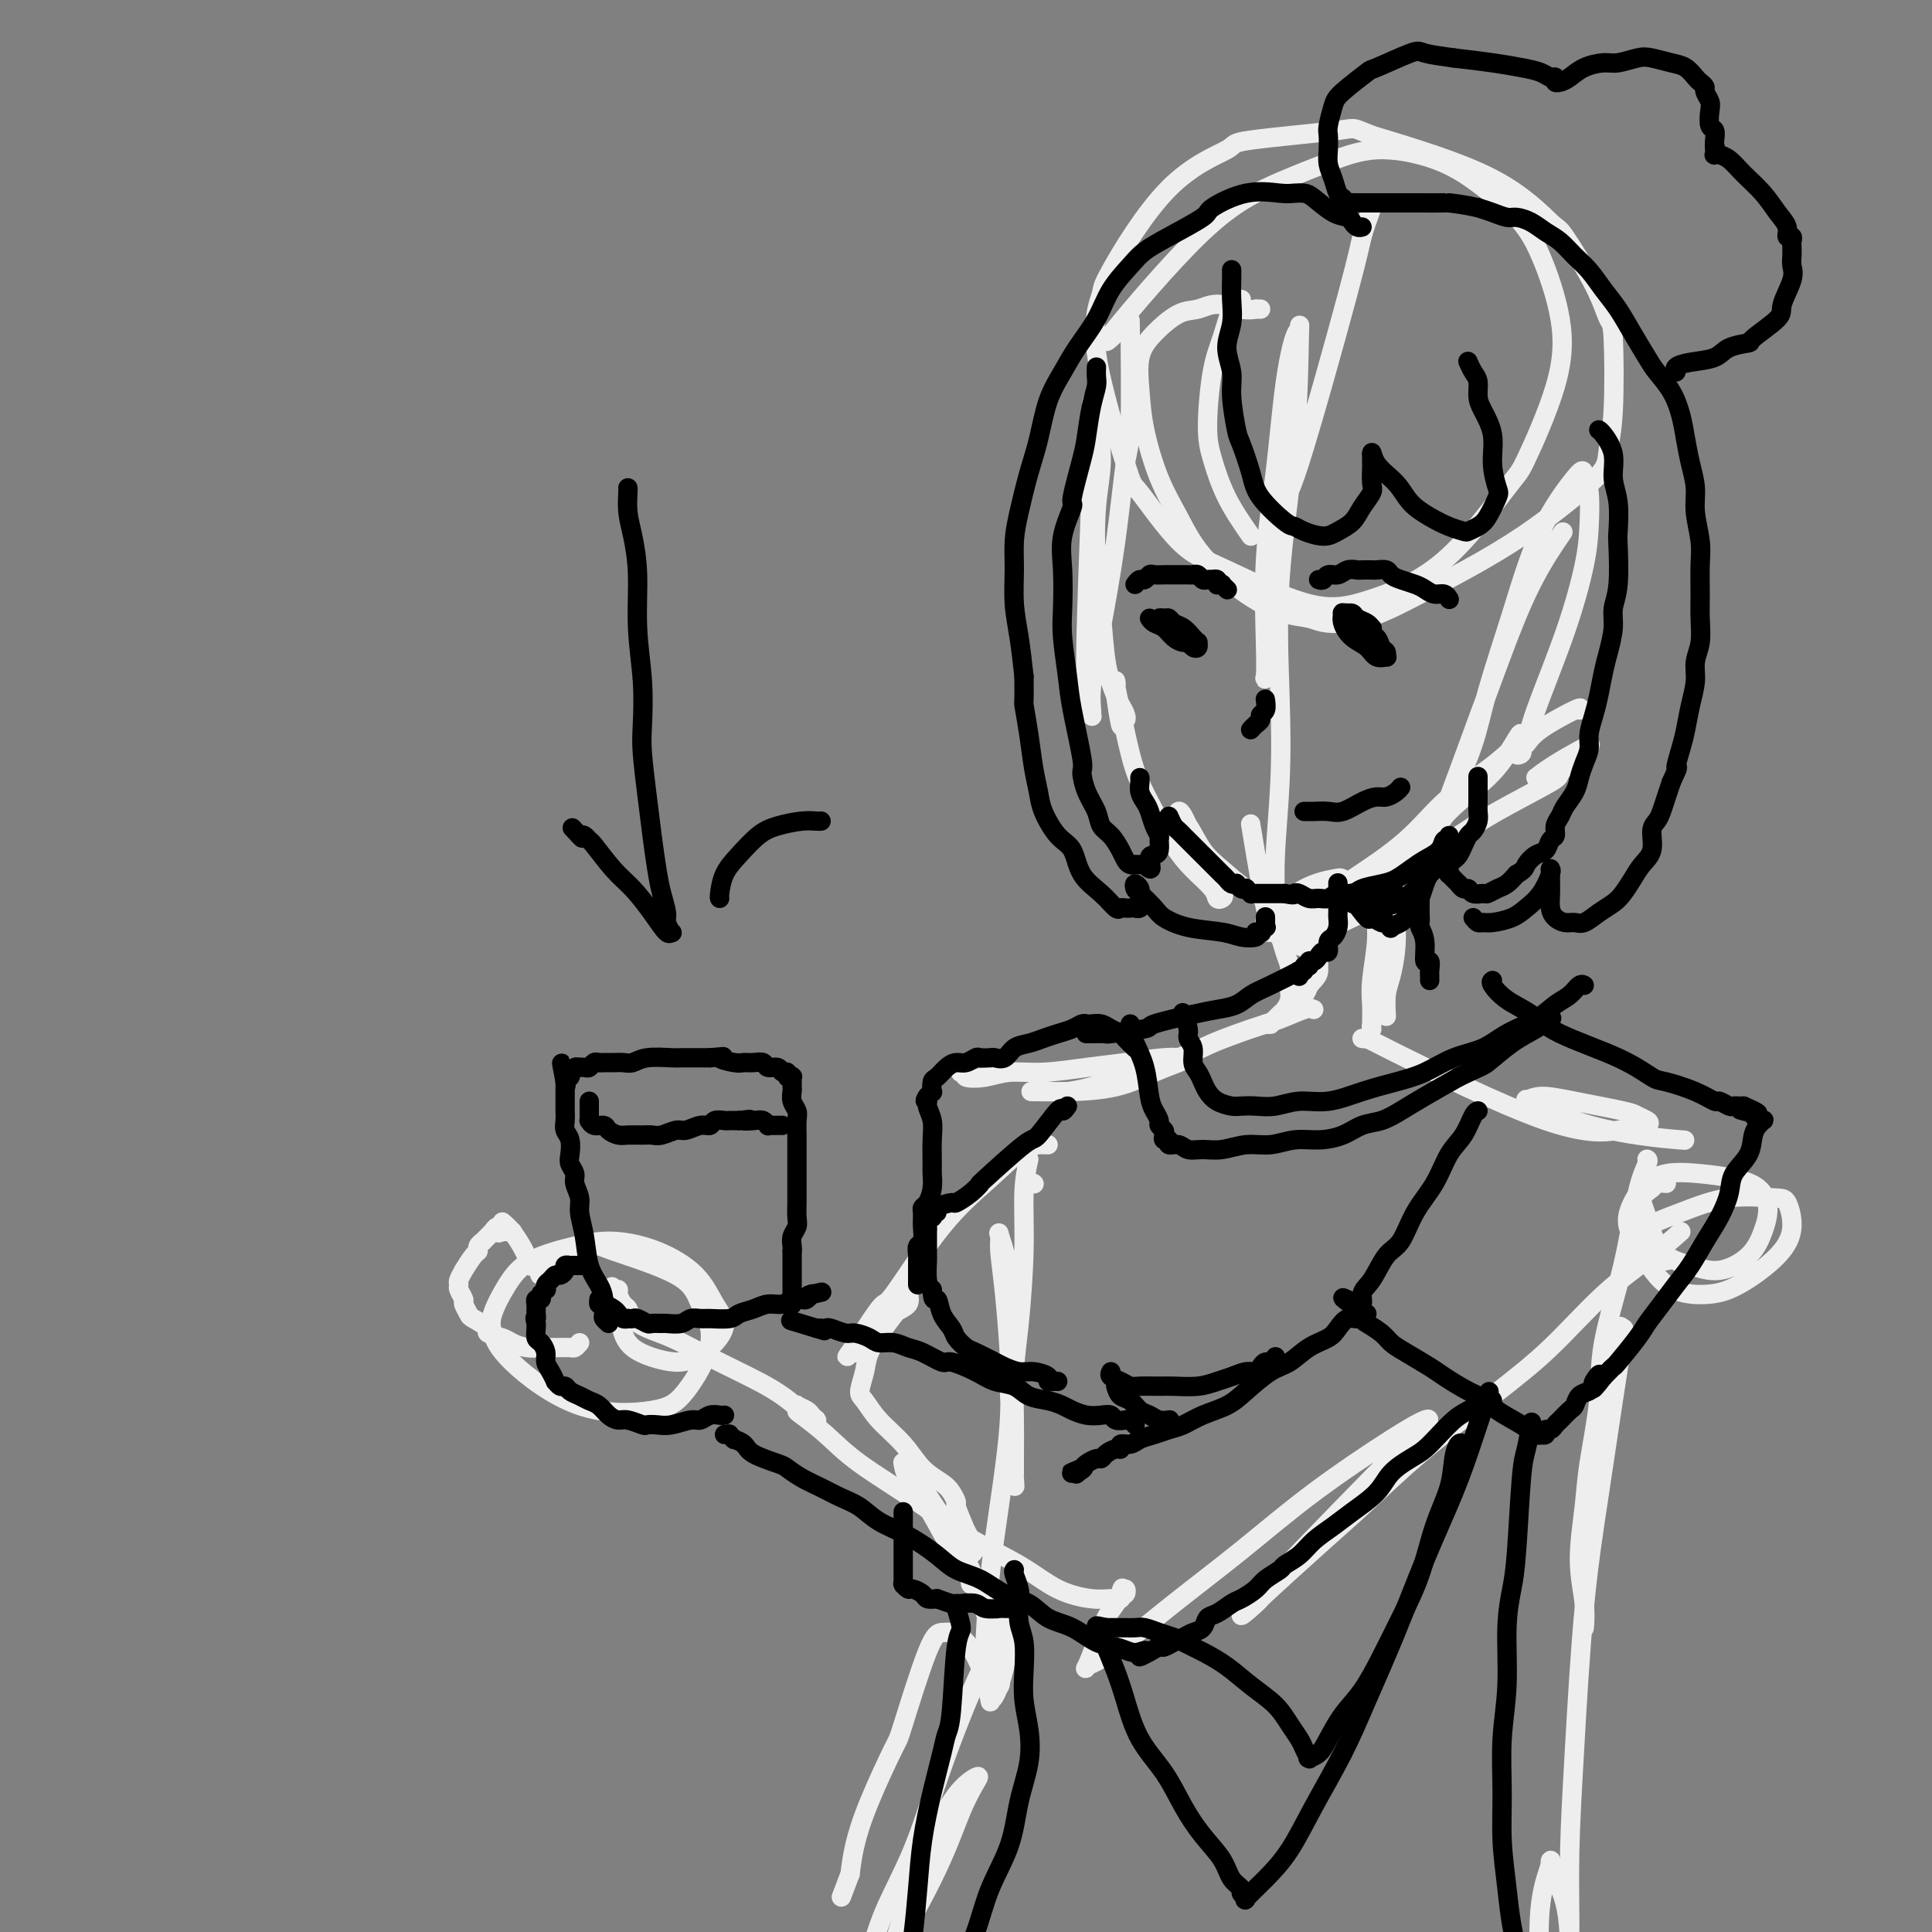 <svg viewBox='0 0 400 400' version='1.1' xmlns='http://www.w3.org/2000/svg' xmlns:xlink='http://www.w3.org/1999/xlink'><rect x="0" y="0" width="400" height="400" fill="#808080" stroke="none"/><g fill='none' stroke='#EEEEEE' stroke-width='4' stroke-linecap='round' stroke-linejoin='round'><path d='M257,62c-0.670,0.300 -1.341,0.601 -2,2c-0.659,1.399 -1.308,3.898 -2,6c-0.692,2.102 -1.429,3.809 -2,7c-0.571,3.191 -0.978,7.866 -1,11c-0.022,3.134 0.340,4.729 1,7c0.660,2.271 1.617,5.220 3,8c1.383,2.780 3.191,5.390 5,8'/><path d='M261,64c-0.480,0.010 -0.960,0.020 -1,0c-0.040,-0.020 0.360,-0.071 0,0c-0.360,0.071 -1.482,0.265 -3,0c-1.518,-0.265 -3.433,-0.990 -5,-1c-1.567,-0.010 -2.784,0.694 -4,1c-1.216,0.306 -2.429,0.216 -4,1c-1.571,0.784 -3.499,2.444 -5,4c-1.501,1.556 -2.576,3.008 -3,5c-0.424,1.992 -0.197,4.525 0,7c0.197,2.475 0.363,4.892 1,8c0.637,3.108 1.744,6.906 3,10c1.256,3.094 2.661,5.483 4,8c1.339,2.517 2.613,5.162 5,8c2.387,2.838 5.887,5.871 9,8c3.113,2.129 5.838,3.356 8,4c2.162,0.644 3.761,0.705 5,1c1.239,0.295 2.120,0.822 4,1c1.880,0.178 4.760,0.005 8,-1c3.240,-1.005 6.840,-2.842 11,-5c4.160,-2.158 8.879,-4.638 13,-7c4.121,-2.362 7.644,-4.606 11,-7c3.356,-2.394 6.546,-4.936 9,-7c2.454,-2.064 4.172,-3.648 5,-5c0.828,-1.352 0.766,-2.470 1,-4c0.234,-1.530 0.763,-3.472 1,-8c0.237,-4.528 0.182,-11.641 0,-15c-0.182,-3.359 -0.491,-2.965 -1,-4c-0.509,-1.035 -1.216,-3.498 -3,-7c-1.784,-3.502 -4.643,-8.042 -6,-10c-1.357,-1.958 -1.211,-1.335 -3,-3c-1.789,-1.665 -5.511,-5.619 -12,-9c-6.489,-3.381 -15.744,-6.191 -25,-9'/><path d='M284,28c-4.403,-1.724 -2.911,-1.533 -7,-1c-4.089,0.533 -13.758,1.408 -18,2c-4.242,0.592 -3.055,0.899 -5,2c-1.945,1.101 -7.022,2.994 -12,8c-4.978,5.006 -9.858,13.126 -12,17c-2.142,3.874 -1.545,3.502 -2,5c-0.455,1.498 -1.963,4.865 -1,12c0.963,7.135 4.396,18.040 6,23c1.604,4.960 1.380,3.977 3,6c1.620,2.023 5.083,7.052 8,10c2.917,2.948 5.286,3.815 10,6c4.714,2.185 11.773,5.686 17,7c5.227,1.314 8.623,0.440 13,-1c4.377,-1.440 9.736,-3.445 15,-8c5.264,-4.555 10.432,-11.658 13,-15c2.568,-3.342 2.536,-2.923 4,-6c1.464,-3.077 4.425,-9.652 6,-15c1.575,-5.348 1.764,-9.470 1,-14c-0.764,-4.530 -2.483,-9.468 -4,-13c-1.517,-3.532 -2.834,-5.657 -5,-8c-2.166,-2.343 -5.183,-4.905 -8,-7c-2.817,-2.095 -5.435,-3.723 -9,-5c-3.565,-1.277 -8.079,-2.203 -12,-2c-3.921,0.203 -7.250,1.536 -11,3c-3.750,1.464 -7.922,3.061 -12,5c-4.078,1.939 -8.062,4.221 -14,10c-5.938,5.779 -13.829,15.056 -17,19c-3.171,3.944 -1.620,2.555 -1,2c0.620,-0.555 0.310,-0.278 0,0'/><path d='M284,43c-0.786,2.192 -1.571,4.384 -2,6c-0.429,1.616 -0.501,2.655 -3,12c-2.499,9.345 -7.425,26.996 -10,35c-2.575,8.004 -2.799,6.362 -3,7c-0.201,0.638 -0.380,3.558 -1,8c-0.620,4.442 -1.682,10.407 -2,15c-0.318,4.593 0.109,7.815 0,10c-0.109,2.185 -0.755,3.333 -1,4c-0.245,0.667 -0.088,0.854 0,0c0.088,-0.854 0.107,-2.747 0,-7c-0.107,-4.253 -0.340,-10.864 0,-17c0.340,-6.136 1.254,-11.796 2,-18c0.746,-6.204 1.323,-12.951 2,-18c0.677,-5.049 1.452,-8.401 2,-10c0.548,-1.599 0.868,-1.447 1,-2c0.132,-0.553 0.075,-1.812 0,2c-0.075,3.812 -0.168,12.694 -1,22c-0.832,9.306 -2.404,19.036 -3,28c-0.596,8.964 -0.215,17.160 0,24c0.215,6.840 0.266,12.322 0,18c-0.266,5.678 -0.848,11.553 -1,16c-0.152,4.447 0.127,7.468 0,9c-0.127,1.532 -0.661,1.576 -1,2c-0.339,0.424 -0.483,1.227 -1,-1c-0.517,-2.227 -1.409,-7.484 -2,-11c-0.591,-3.516 -0.883,-5.290 -1,-6c-0.117,-0.710 -0.058,-0.355 0,0'/><path d='M234,68c-0.019,-1.583 -0.039,-3.167 0,1c0.039,4.167 0.136,14.084 0,19c-0.136,4.916 -0.506,4.830 -1,8c-0.494,3.170 -1.113,9.595 -2,16c-0.887,6.405 -2.040,12.791 -3,18c-0.960,5.209 -1.725,9.242 -2,12c-0.275,2.758 -0.061,4.240 0,5c0.061,0.760 -0.033,0.798 0,1c0.033,0.202 0.191,0.569 0,0c-0.191,-0.569 -0.732,-2.076 -1,-5c-0.268,-2.924 -0.264,-7.267 0,-16c0.264,-8.733 0.789,-21.855 1,-28c0.211,-6.145 0.108,-5.312 0,-7c-0.108,-1.688 -0.220,-5.897 0,-8c0.220,-2.103 0.773,-2.098 1,-2c0.227,0.098 0.126,0.291 0,1c-0.126,0.709 -0.279,1.935 0,4c0.279,2.065 0.991,4.970 1,8c0.009,3.030 -0.686,6.186 -1,10c-0.314,3.814 -0.248,8.286 0,12c0.248,3.714 0.679,6.670 1,10c0.321,3.330 0.532,7.034 1,10c0.468,2.966 1.195,5.195 2,7c0.805,1.805 1.690,3.185 2,4c0.310,0.815 0.045,1.066 0,1c-0.045,-0.066 0.130,-0.447 0,-1c-0.130,-0.553 -0.565,-1.276 -1,-2'/><path d='M232,146c0.702,9.243 -0.542,1.349 -1,-2c-0.458,-3.349 -0.131,-2.154 0,-2c0.131,0.154 0.065,-0.733 0,-1c-0.065,-0.267 -0.128,0.085 0,1c0.128,0.915 0.449,2.393 1,5c0.551,2.607 1.332,6.342 2,9c0.668,2.658 1.223,4.238 2,6c0.777,1.762 1.777,3.705 3,6c1.223,2.295 2.671,4.941 4,7c1.329,2.059 2.541,3.530 4,5c1.459,1.470 3.167,2.939 4,4c0.833,1.061 0.792,1.713 1,2c0.208,0.287 0.666,0.211 1,0c0.334,-0.211 0.545,-0.555 0,-2c-0.545,-1.445 -1.846,-3.992 -3,-6c-1.154,-2.008 -2.160,-3.477 -3,-5c-0.840,-1.523 -1.513,-3.100 -2,-4c-0.487,-0.900 -0.789,-1.123 -1,-1c-0.211,0.123 -0.332,0.593 0,1c0.332,0.407 1.118,0.752 2,2c0.882,1.248 1.861,3.399 3,5c1.139,1.601 2.439,2.652 4,4c1.561,1.348 3.385,2.992 5,4c1.615,1.008 3.021,1.380 4,2c0.979,0.620 1.530,1.486 2,2c0.470,0.514 0.858,0.674 1,1c0.142,0.326 0.038,0.819 0,1c-0.038,0.181 -0.011,0.052 0,0c0.011,-0.052 0.005,-0.026 0,0'/><path d='M265,190c3.095,3.188 0.833,0.658 0,0c-0.833,-0.658 -0.236,0.558 0,1c0.236,0.442 0.110,0.112 0,0c-0.110,-0.112 -0.205,-0.004 0,0c0.205,0.004 0.710,-0.096 1,0c0.290,0.096 0.367,0.386 1,0c0.633,-0.386 1.824,-1.450 4,-3c2.176,-1.550 5.337,-3.587 9,-6c3.663,-2.413 7.826,-5.203 11,-8c3.174,-2.797 5.358,-5.600 8,-8c2.642,-2.400 5.741,-4.396 8,-6c2.259,-1.604 3.679,-2.815 5,-4c1.321,-1.185 2.543,-2.343 3,-3c0.457,-0.657 0.150,-0.813 0,-1c-0.150,-0.187 -0.141,-0.404 -1,1c-0.859,1.404 -2.585,4.428 -5,7c-2.415,2.572 -5.520,4.690 -8,7c-2.480,2.310 -4.334,4.812 -6,7c-1.666,2.188 -3.143,4.063 -4,5c-0.857,0.937 -1.093,0.935 -1,1c0.093,0.065 0.517,0.196 1,0c0.483,-0.196 1.027,-0.719 3,-2c1.973,-1.281 5.376,-3.320 8,-5c2.624,-1.680 4.468,-3.000 8,-5c3.532,-2.000 8.750,-4.680 11,-6c2.250,-1.320 1.531,-1.282 2,-2c0.469,-0.718 2.126,-2.193 3,-3c0.874,-0.807 0.964,-0.945 1,-1c0.036,-0.055 0.018,-0.028 0,0'/><path d='M327,156c5.200,-3.533 0.200,-0.867 -3,1c-3.200,1.867 -4.600,2.933 -6,4'/><path d='M327,147c0.288,-0.368 0.576,-0.737 -1,0c-1.576,0.737 -5.016,2.578 -7,4c-1.984,1.422 -2.511,2.425 -3,3c-0.489,0.575 -0.941,0.722 -1,1c-0.059,0.278 0.276,0.685 0,1c-0.276,0.315 -1.164,0.536 -1,0c0.164,-0.536 1.378,-1.831 2,-3c0.622,-1.169 0.651,-2.213 2,-6c1.349,-3.787 4.018,-10.317 6,-16c1.982,-5.683 3.275,-10.517 4,-14c0.725,-3.483 0.880,-5.613 1,-8c0.120,-2.387 0.204,-5.031 0,-7c-0.204,-1.969 -0.694,-3.261 -1,-4c-0.306,-0.739 -0.426,-0.923 -2,1c-1.574,1.923 -4.603,5.952 -7,11c-2.397,5.048 -4.162,11.114 -6,17c-1.838,5.886 -3.749,11.591 -5,16c-1.251,4.409 -1.842,7.523 -3,11c-1.158,3.477 -2.881,7.317 -4,10c-1.119,2.683 -1.632,4.211 -2,5c-0.368,0.789 -0.592,0.841 0,-1c0.592,-1.841 1.998,-5.573 4,-11c2.002,-5.427 4.598,-12.547 7,-19c2.402,-6.453 4.608,-12.237 7,-17c2.392,-4.763 4.969,-8.504 6,-10c1.031,-1.496 0.515,-0.748 0,0'/><path d='M261,193c0.455,0.000 0.911,0.000 1,0c0.089,-0.000 -0.187,-0.000 0,0c0.187,0.000 0.838,0.002 1,0c0.162,-0.002 -0.164,-0.006 0,0c0.164,0.006 0.818,0.022 1,0c0.182,-0.022 -0.109,-0.081 0,0c0.109,0.081 0.618,0.302 1,1c0.382,0.698 0.638,1.874 1,3c0.362,1.126 0.830,2.202 1,3c0.170,0.798 0.043,1.317 0,2c-0.043,0.683 -0.000,1.531 0,2c0.000,0.469 -0.041,0.559 0,1c0.041,0.441 0.165,1.232 0,2c-0.165,0.768 -0.617,1.512 -1,2c-0.383,0.488 -0.696,0.719 -1,1c-0.304,0.281 -0.600,0.612 -1,1c-0.400,0.388 -0.904,0.833 -1,1c-0.096,0.167 0.215,0.057 0,0c-0.215,-0.057 -0.956,-0.060 -1,0c-0.044,0.060 0.608,0.182 1,0c0.392,-0.182 0.525,-0.667 1,-1c0.475,-0.333 1.292,-0.512 2,-1c0.708,-0.488 1.306,-1.285 2,-2c0.694,-0.715 1.484,-1.347 2,-2c0.516,-0.653 0.758,-1.326 1,-2'/><path d='M271,204c1.698,-1.774 1.943,-2.208 2,-3c0.057,-0.792 -0.072,-1.942 0,-3c0.072,-1.058 0.347,-2.024 0,-3c-0.347,-0.976 -1.315,-1.960 -2,-3c-0.685,-1.040 -1.087,-2.135 -2,-3c-0.913,-0.865 -2.336,-1.500 -3,-2c-0.664,-0.500 -0.570,-0.866 -1,-1c-0.430,-0.134 -1.385,-0.036 -2,0c-0.615,0.036 -0.890,0.010 -1,0c-0.110,-0.010 -0.055,-0.005 0,0'/><path d='M287,186c-0.301,0.178 -0.603,0.357 -1,1c-0.397,0.643 -0.891,1.752 -1,3c-0.109,1.248 0.167,2.636 0,5c-0.167,2.364 -0.777,5.706 -1,8c-0.223,2.294 -0.061,3.542 0,5c0.061,1.458 0.019,3.127 0,4c-0.019,0.873 -0.016,0.952 0,1c0.016,0.048 0.044,0.066 0,0c-0.044,-0.066 -0.162,-0.215 0,-1c0.162,-0.785 0.604,-2.206 1,-4c0.396,-1.794 0.747,-3.963 1,-6c0.253,-2.037 0.407,-3.943 1,-6c0.593,-2.057 1.623,-4.264 2,-6c0.377,-1.736 0.101,-3.001 0,-4c-0.101,-0.999 -0.026,-1.732 0,-2c0.026,-0.268 0.004,-0.070 0,0c-0.004,0.070 0.009,0.012 0,1c-0.009,0.988 -0.041,3.022 0,5c0.041,1.978 0.155,3.900 0,6c-0.155,2.100 -0.578,4.377 -1,6c-0.422,1.623 -0.845,2.591 -1,4c-0.155,1.409 -0.044,3.260 0,4c0.044,0.740 0.022,0.370 0,0'/><path d='M264,191c-0.520,0.343 -1.040,0.685 -1,1c0.040,0.315 0.639,0.602 1,1c0.361,0.398 0.485,0.907 2,1c1.515,0.093 4.420,-0.232 7,-1c2.580,-0.768 4.834,-1.981 7,-3c2.166,-1.019 4.243,-1.843 6,-3c1.757,-1.157 3.192,-2.645 4,-4c0.808,-1.355 0.988,-2.575 1,-3c0.012,-0.425 -0.144,-0.055 -1,0c-0.856,0.055 -2.414,-0.206 -4,0c-1.586,0.206 -3.201,0.878 -5,2c-1.799,1.122 -3.780,2.694 -5,4c-1.220,1.306 -1.677,2.344 -3,4c-1.323,1.656 -3.511,3.928 -4,5c-0.489,1.072 0.723,0.944 1,1c0.277,0.056 -0.380,0.297 0,0c0.380,-0.297 1.798,-1.130 3,-2c1.202,-0.870 2.189,-1.775 3,-3c0.811,-1.225 1.445,-2.770 2,-4c0.555,-1.230 1.031,-2.145 1,-3c-0.031,-0.855 -0.569,-1.651 -1,-2c-0.431,-0.349 -0.756,-0.251 -2,0c-1.244,0.251 -3.405,0.655 -6,2c-2.595,1.345 -5.622,3.631 -7,5c-1.378,1.369 -1.108,1.820 -1,2c0.108,0.180 0.054,0.090 0,0'/><path d='M272,209c-0.402,-0.187 -0.804,-0.374 -2,0c-1.196,0.374 -3.186,1.309 -5,2c-1.814,0.691 -3.451,1.138 -6,2c-2.549,0.862 -6.010,2.140 -8,3c-1.990,0.860 -2.507,1.302 -7,3c-4.493,1.698 -12.960,4.651 -18,6c-5.040,1.349 -6.653,1.094 -8,1c-1.347,-0.094 -2.429,-0.026 -3,0c-0.571,0.026 -0.632,0.012 -1,0c-0.368,-0.012 -1.042,-0.020 0,0c1.042,0.020 3.800,0.068 7,0c3.200,-0.068 6.842,-0.253 10,-1c3.158,-0.747 5.832,-2.057 8,-3c2.168,-0.943 3.828,-1.517 5,-2c1.172,-0.483 1.854,-0.873 2,-1c0.146,-0.127 -0.244,0.008 -1,0c-0.756,-0.008 -1.878,-0.161 -4,0c-2.122,0.161 -5.245,0.635 -8,1c-2.755,0.365 -5.142,0.621 -8,1c-2.858,0.379 -6.187,0.882 -9,1c-2.813,0.118 -5.111,-0.151 -7,0c-1.889,0.151 -3.368,0.720 -5,1c-1.632,0.280 -3.417,0.271 -4,0c-0.583,-0.271 0.035,-0.804 0,-1c-0.035,-0.196 -0.724,-0.056 -1,0c-0.276,0.056 -0.138,0.028 0,0'/><path d='M282,215c0.567,0.069 1.133,0.139 1,0c-0.133,-0.139 -0.967,-0.485 6,3c6.967,3.485 21.735,10.801 31,14c9.265,3.199 13.026,2.279 15,2c1.974,-0.279 2.162,0.081 3,0c0.838,-0.081 2.326,-0.602 3,-1c0.674,-0.398 0.533,-0.672 0,-1c-0.533,-0.328 -1.457,-0.711 -2,-1c-0.543,-0.289 -0.705,-0.483 -3,-1c-2.295,-0.517 -6.722,-1.357 -10,-2c-3.278,-0.643 -5.405,-1.088 -7,-1c-1.595,0.088 -2.658,0.710 -3,1c-0.342,0.290 0.036,0.250 0,0c-0.036,-0.250 -0.485,-0.708 1,0c1.485,0.708 4.903,2.581 9,4c4.097,1.419 8.872,2.382 13,3c4.128,0.618 7.608,0.891 9,1c1.392,0.109 0.696,0.055 0,0'/><path d='M345,245c-0.797,-0.071 -1.594,-0.143 -2,0c-0.406,0.143 -0.420,0.499 -1,1c-0.580,0.501 -1.725,1.145 -2,2c-0.275,0.855 0.321,1.920 1,4c0.679,2.080 1.442,5.173 3,7c1.558,1.827 3.911,2.387 6,3c2.089,0.613 3.915,1.279 6,1c2.085,-0.279 4.430,-1.503 6,-3c1.570,-1.497 2.366,-3.266 3,-5c0.634,-1.734 1.108,-3.433 1,-5c-0.108,-1.567 -0.797,-3.002 -2,-4c-1.203,-0.998 -2.919,-1.559 -5,-2c-2.081,-0.441 -4.526,-0.762 -7,-1c-2.474,-0.238 -4.976,-0.393 -7,0c-2.024,0.393 -3.568,1.336 -5,3c-1.432,1.664 -2.750,4.051 -3,6c-0.250,1.949 0.569,3.461 2,6c1.431,2.539 3.474,6.106 6,8c2.526,1.894 5.536,2.115 8,2c2.464,-0.115 4.383,-0.566 7,-2c2.617,-1.434 5.933,-3.850 8,-6c2.067,-2.150 2.887,-4.032 3,-6c0.113,-1.968 -0.479,-4.021 -1,-5c-0.521,-0.979 -0.971,-0.884 -3,-1c-2.029,-0.116 -5.637,-0.443 -9,0c-3.363,0.443 -6.482,1.658 -10,3c-3.518,1.342 -7.434,2.812 -9,4c-1.566,1.188 -0.783,2.094 0,3'/><path d='M339,258c0.077,0.856 0.268,1.498 1,2c0.732,0.502 2.005,0.866 3,1c0.995,0.134 1.713,0.038 2,0c0.287,-0.038 0.144,-0.019 0,0'/><path d='M348,255c-1.667,1.481 -3.334,2.962 -6,5c-2.666,2.038 -6.331,4.633 -10,8c-3.669,3.367 -7.342,7.507 -11,11c-3.658,3.493 -7.301,6.339 -12,10c-4.699,3.661 -10.453,8.138 -15,12c-4.547,3.862 -7.885,7.111 -11,10c-3.115,2.889 -6.005,5.419 -10,9c-3.995,3.581 -9.095,8.214 -11,10c-1.905,1.786 -0.616,0.726 -2,2c-1.384,1.274 -5.442,4.884 -1,0c4.442,-4.884 17.384,-18.261 25,-26c7.616,-7.739 9.906,-9.839 11,-11c1.094,-1.161 0.992,-1.384 0,-1c-0.992,0.384 -2.875,1.376 -7,4c-4.125,2.624 -10.491,6.882 -16,11c-5.509,4.118 -10.159,8.097 -15,12c-4.841,3.903 -9.873,7.729 -14,11c-4.127,3.271 -7.348,5.986 -10,8c-2.652,2.014 -4.733,3.326 -6,4c-1.267,0.674 -1.720,0.711 -2,1c-0.280,0.289 -0.388,0.831 0,0c0.388,-0.831 1.270,-3.037 2,-5c0.730,-1.963 1.307,-3.685 2,-5c0.693,-1.315 1.503,-2.222 2,-3c0.497,-0.778 0.679,-1.425 1,-2c0.321,-0.575 0.779,-1.078 1,-1c0.221,0.078 0.206,0.737 0,1c-0.206,0.263 -0.603,0.132 -1,0'/><path d='M232,330c0.752,-2.228 0.132,-0.797 0,0c-0.132,0.797 0.224,0.960 0,1c-0.224,0.040 -1.029,-0.041 -2,0c-0.971,0.041 -2.108,0.205 -4,0c-1.892,-0.205 -4.539,-0.780 -7,-2c-2.461,-1.220 -4.736,-3.084 -8,-5c-3.264,-1.916 -7.515,-3.883 -11,-6c-3.485,-2.117 -6.202,-4.384 -10,-7c-3.798,-2.616 -8.678,-5.580 -12,-8c-3.322,-2.420 -5.088,-4.295 -7,-6c-1.912,-1.705 -3.970,-3.238 -5,-4c-1.030,-0.762 -1.034,-0.751 -1,-1c0.034,-0.249 0.104,-0.757 0,-1c-0.104,-0.243 -0.382,-0.223 0,0c0.382,0.223 1.423,0.647 2,1c0.577,0.353 0.691,0.634 1,1c0.309,0.366 0.814,0.815 1,1c0.186,0.185 0.055,0.104 0,0c-0.055,-0.104 -0.032,-0.233 0,0c0.032,0.233 0.075,0.827 -1,0c-1.075,-0.827 -3.267,-3.075 -6,-5c-2.733,-1.925 -6.007,-3.527 -9,-5c-2.993,-1.473 -5.705,-2.818 -8,-4c-2.295,-1.182 -4.173,-2.199 -6,-3c-1.827,-0.801 -3.604,-1.384 -5,-2c-1.396,-0.616 -2.412,-1.265 -3,-2c-0.588,-0.735 -0.749,-1.556 -1,-2c-0.251,-0.444 -0.593,-0.511 -1,-1c-0.407,-0.489 -0.879,-1.401 -1,-2c-0.121,-0.599 0.108,-0.885 0,-1c-0.108,-0.115 -0.554,-0.057 -1,0'/><path d='M127,267c-0.605,-1.015 -0.119,-0.553 0,0c0.119,0.553 -0.129,1.198 0,2c0.129,0.802 0.635,1.760 1,3c0.365,1.240 0.589,2.761 1,4c0.411,1.239 1.009,2.194 2,3c0.991,0.806 2.376,1.461 4,2c1.624,0.539 3.488,0.961 5,1c1.512,0.039 2.673,-0.305 4,-1c1.327,-0.695 2.820,-1.740 4,-3c1.180,-1.260 2.047,-2.734 2,-4c-0.047,-1.266 -1.008,-2.323 -2,-4c-0.992,-1.677 -2.015,-3.972 -4,-6c-1.985,-2.028 -4.933,-3.787 -8,-5c-3.067,-1.213 -6.255,-1.878 -9,-2c-2.745,-0.122 -5.048,0.301 -8,1c-2.952,0.699 -6.552,1.676 -9,3c-2.448,1.324 -3.745,2.996 -5,5c-1.255,2.004 -2.468,4.339 -3,6c-0.532,1.661 -0.382,2.649 0,4c0.382,1.351 0.995,3.067 4,6c3.005,2.933 8.403,7.083 14,9c5.597,1.917 11.392,1.599 15,1c3.608,-0.599 5.029,-1.481 7,-4c1.971,-2.519 4.492,-6.676 5,-10c0.508,-3.324 -0.999,-5.817 -2,-8c-1.001,-2.183 -1.497,-4.057 -5,-6c-3.503,-1.943 -10.013,-3.954 -13,-5c-2.987,-1.046 -2.450,-1.126 -4,-1c-1.550,0.126 -5.187,0.457 -7,1c-1.813,0.543 -1.804,1.298 -2,2c-0.196,0.702 -0.598,1.351 -1,2'/><path d='M113,263c-1.778,1.000 -1.222,1.000 -1,1c0.222,0.000 0.111,0.000 0,0'/><path d='M214,245c0.000,0.000 0.100,0.100 0.1,0.1'/><path d='M213,240c-0.445,1.992 -0.890,3.984 -1,7c-0.110,3.016 0.114,7.058 0,12c-0.114,4.942 -0.566,10.786 -1,15c-0.434,4.214 -0.849,6.799 -1,10c-0.151,3.201 -0.040,7.018 0,10c0.040,2.982 0.007,5.127 0,7c-0.007,1.873 0.013,3.472 0,4c-0.013,0.528 -0.059,-0.015 0,1c0.059,1.015 0.222,3.586 0,0c-0.222,-3.586 -0.829,-13.331 -1,-18c-0.171,-4.669 0.096,-4.262 0,-7c-0.096,-2.738 -0.554,-8.621 -1,-13c-0.446,-4.379 -0.880,-7.254 -1,-9c-0.120,-1.746 0.075,-2.363 0,-3c-0.075,-0.637 -0.418,-1.293 0,0c0.418,1.293 1.598,4.534 2,9c0.402,4.466 0.027,10.156 0,15c-0.027,4.844 0.293,8.843 0,14c-0.293,5.157 -1.199,11.474 -2,17c-0.801,5.526 -1.497,10.261 -2,15c-0.503,4.739 -0.812,9.481 -1,13c-0.188,3.519 -0.254,5.816 0,8c0.254,2.184 0.828,4.257 1,5c0.172,0.743 -0.057,0.158 0,0c0.057,-0.158 0.400,0.111 1,-1c0.600,-1.111 1.457,-3.603 2,-6c0.543,-2.397 0.771,-4.698 1,-7'/><path d='M209,338c0.838,-3.024 0.933,-3.585 1,-4c0.067,-0.415 0.107,-0.685 -1,1c-1.107,1.685 -3.361,5.323 -6,11c-2.639,5.677 -5.664,13.391 -8,20c-2.336,6.609 -3.984,12.111 -6,17c-2.016,4.889 -4.400,9.165 -6,13c-1.600,3.835 -2.417,7.230 -3,9c-0.583,1.770 -0.932,1.914 -1,2c-0.068,0.086 0.146,0.115 1,0c0.854,-0.115 2.348,-0.373 5,-4c2.652,-3.627 6.463,-10.624 9,-16c2.537,-5.376 3.801,-9.131 5,-12c1.199,-2.869 2.332,-4.853 3,-6c0.668,-1.147 0.871,-1.456 0,-1c-0.871,0.456 -2.815,1.676 -5,5c-2.185,3.324 -4.610,8.753 -7,15c-2.390,6.247 -4.744,13.314 -6,19c-1.256,5.686 -1.415,9.992 -2,15c-0.585,5.008 -1.596,10.716 -2,13c-0.404,2.284 -0.202,1.142 0,0'/><path d='M341,240c0.167,0.088 0.334,0.176 0,1c-0.334,0.824 -1.168,2.385 -2,6c-0.832,3.615 -1.661,9.283 -3,15c-1.339,5.717 -3.187,11.481 -4,16c-0.813,4.519 -0.592,7.792 -1,12c-0.408,4.208 -1.444,9.350 -2,13c-0.556,3.650 -0.632,5.808 -1,9c-0.368,3.192 -1.027,7.418 -1,11c0.027,3.582 0.742,6.519 1,9c0.258,2.481 0.061,4.505 0,5c-0.061,0.495 0.015,-0.540 0,-1c-0.015,-0.460 -0.120,-0.343 0,-3c0.120,-2.657 0.466,-8.086 1,-13c0.534,-4.914 1.257,-9.313 2,-14c0.743,-4.687 1.507,-9.664 2,-14c0.493,-4.336 0.715,-8.032 1,-11c0.285,-2.968 0.632,-5.207 1,-6c0.368,-0.793 0.758,-0.141 1,0c0.242,0.141 0.335,-0.229 0,2c-0.335,2.229 -1.099,7.058 -2,13c-0.901,5.942 -1.940,12.998 -3,20c-1.060,7.002 -2.141,13.952 -3,23c-0.859,9.048 -1.497,20.196 -2,29c-0.503,8.804 -0.871,15.264 -1,21c-0.129,5.736 -0.018,10.747 0,15c0.018,4.253 -0.057,7.748 0,10c0.057,2.252 0.246,3.260 0,4c-0.246,0.740 -0.927,1.211 -1,1c-0.073,-0.211 0.464,-1.106 1,-2'/><path d='M325,411c-0.377,10.907 0.179,-0.825 0,-8c-0.179,-7.175 -1.093,-9.794 -2,-12c-0.907,-2.206 -1.807,-3.999 -2,-5c-0.193,-1.001 0.320,-1.210 0,0c-0.320,1.210 -1.472,3.838 -2,8c-0.528,4.162 -0.430,9.858 0,16c0.430,6.142 1.193,12.731 2,17c0.807,4.269 1.659,6.220 2,7c0.341,0.780 0.170,0.390 0,0'/><path d='M217,237c-1.546,-0.066 -3.091,-0.132 -5,1c-1.909,1.132 -4.180,3.462 -7,6c-2.820,2.538 -6.188,5.285 -10,10c-3.812,4.715 -8.068,11.400 -10,14c-1.932,2.600 -1.539,1.116 -3,3c-1.461,1.884 -4.775,7.136 -6,9c-1.225,1.864 -0.359,0.340 0,0c0.359,-0.340 0.212,0.504 1,0c0.788,-0.504 2.512,-2.355 4,-4c1.488,-1.645 2.740,-3.084 4,-4c1.260,-0.916 2.529,-1.309 3,-2c0.471,-0.691 0.146,-1.681 0,-2c-0.146,-0.319 -0.113,0.032 0,0c0.113,-0.032 0.304,-0.446 0,0c-0.304,0.446 -1.105,1.751 -2,3c-0.895,1.249 -1.884,2.440 -3,4c-1.116,1.560 -2.359,3.487 -3,5c-0.641,1.513 -0.682,2.612 -1,4c-0.318,1.388 -0.915,3.064 -1,4c-0.085,0.936 0.341,1.133 1,2c0.659,0.867 1.552,2.406 3,4c1.448,1.594 3.450,3.244 5,5c1.550,1.756 2.649,3.619 4,5c1.351,1.381 2.956,2.279 4,3c1.044,0.721 1.527,1.265 2,2c0.473,0.735 0.935,1.659 1,2c0.065,0.341 -0.267,0.097 0,1c0.267,0.903 1.134,2.951 2,5'/><path d='M200,317c3.343,5.464 0.701,4.624 0,5c-0.701,0.376 0.540,1.967 1,3c0.460,1.033 0.140,1.506 0,2c-0.140,0.494 -0.099,1.007 0,1c0.099,-0.007 0.254,-0.534 0,-2c-0.254,-1.466 -0.919,-3.870 -2,-6c-1.081,-2.130 -2.577,-3.984 -4,-6c-1.423,-2.016 -2.773,-4.194 -4,-6c-1.227,-1.806 -2.331,-3.241 -3,-4c-0.669,-0.759 -0.903,-0.840 -1,-1c-0.097,-0.160 -0.056,-0.397 0,0c0.056,0.397 0.126,1.427 1,3c0.874,1.573 2.551,3.689 4,6c1.449,2.311 2.669,4.817 4,7c1.331,2.183 2.773,4.045 4,6c1.227,1.955 2.239,4.005 3,6c0.761,1.995 1.270,3.937 2,6c0.730,2.063 1.679,4.247 2,6c0.321,1.753 0.013,3.076 0,4c-0.013,0.924 0.267,1.449 0,2c-0.267,0.551 -1.083,1.128 -2,0c-0.917,-1.128 -1.937,-3.962 -3,-6c-1.063,-2.038 -2.170,-3.281 -3,-4c-0.830,-0.719 -1.385,-0.916 -2,-1c-0.615,-0.084 -1.291,-0.055 -2,0c-0.709,0.055 -1.450,0.138 -3,4c-1.550,3.862 -3.907,11.505 -5,15c-1.093,3.495 -0.922,2.844 -2,5c-1.078,2.156 -3.406,7.119 -5,11c-1.594,3.881 -2.456,6.680 -3,9c-0.544,2.320 -0.772,4.160 -1,6'/><path d='M176,388c-3.167,8.333 -1.583,4.167 0,0'/><path d='M120,278c-0.363,0.423 -0.727,0.845 -1,1c-0.273,0.155 -0.457,0.041 -1,0c-0.543,-0.041 -1.447,-0.010 -2,0c-0.553,0.010 -0.757,-0.000 -1,0c-0.243,0.000 -0.525,0.011 -1,0c-0.475,-0.011 -1.145,-0.045 -2,0c-0.855,0.045 -1.897,0.168 -3,0c-1.103,-0.168 -2.268,-0.626 -3,-1c-0.732,-0.374 -1.032,-0.662 -2,-1c-0.968,-0.338 -2.603,-0.724 -3,-1c-0.397,-0.276 0.445,-0.440 0,-1c-0.445,-0.560 -2.176,-1.516 -3,-2c-0.824,-0.484 -0.742,-0.497 -1,-1c-0.258,-0.503 -0.855,-1.495 -1,-2c-0.145,-0.505 0.161,-0.522 0,-1c-0.161,-0.478 -0.791,-1.418 -1,-2c-0.209,-0.582 0.003,-0.808 0,-1c-0.003,-0.192 -0.221,-0.352 0,-1c0.221,-0.648 0.881,-1.784 1,-2c0.119,-0.216 -0.304,0.488 0,0c0.304,-0.488 1.334,-2.168 2,-3c0.666,-0.832 0.967,-0.815 1,-1c0.033,-0.185 -0.202,-0.571 0,-1c0.202,-0.429 0.841,-0.902 1,-1c0.159,-0.098 -0.164,0.180 0,0c0.164,-0.180 0.813,-0.818 1,-1c0.187,-0.182 -0.090,0.091 0,0c0.090,-0.091 0.545,-0.545 1,-1'/><path d='M102,255c1.265,-1.856 0.926,-0.497 1,0c0.074,0.497 0.559,0.133 1,0c0.441,-0.133 0.836,-0.036 1,0c0.164,0.036 0.096,0.010 0,0c-0.096,-0.010 -0.222,-0.003 0,0c0.222,0.003 0.791,0.001 1,0c0.209,-0.001 0.056,-0.000 0,0c-0.056,0.000 -0.016,0.000 0,0c0.016,-0.000 0.008,-0.000 0,0'/><path d='M104,253c0.641,0.550 1.282,1.100 2,2c0.718,0.900 1.512,2.148 2,3c0.488,0.852 0.670,1.306 1,2c0.330,0.694 0.809,1.627 1,2c0.191,0.373 0.096,0.187 0,0'/></g>
<g fill='none' stroke='#000000' stroke-width='4' stroke-linecap='round' stroke-linejoin='round'><path d='M255,56c-0.003,-0.137 -0.006,-0.275 0,0c0.006,0.275 0.020,0.961 0,2c-0.020,1.039 -0.073,2.430 0,4c0.073,1.570 0.271,3.317 0,5c-0.271,1.683 -1.013,3.301 -1,5c0.013,1.699 0.781,3.479 1,5c0.219,1.521 -0.110,2.782 0,5c0.110,2.218 0.659,5.393 1,7c0.341,1.607 0.472,1.645 1,3c0.528,1.355 1.452,4.026 2,6c0.548,1.974 0.720,3.251 2,5c1.280,1.749 3.668,3.969 5,5c1.332,1.031 1.606,0.874 2,1c0.394,0.126 0.906,0.537 2,1c1.094,0.463 2.770,0.979 4,1c1.230,0.021 2.014,-0.454 3,-1c0.986,-0.546 2.173,-1.162 3,-2c0.827,-0.838 1.293,-1.899 2,-3c0.707,-1.101 1.653,-2.242 2,-3c0.347,-0.758 0.093,-1.134 0,-2c-0.093,-0.866 -0.025,-2.222 0,-3c0.025,-0.778 0.007,-0.979 0,-1c-0.007,-0.021 -0.002,0.138 0,0c0.002,-0.138 0.000,-0.573 0,-1c-0.000,-0.427 -0.000,-0.846 0,-1c0.000,-0.154 0.000,-0.044 0,0c-0.000,0.044 -0.000,0.022 0,0'/><path d='M284,94c0.019,-0.973 0.066,0.593 1,2c0.934,1.407 2.755,2.654 4,4c1.245,1.346 1.915,2.792 3,4c1.085,1.208 2.584,2.177 4,3c1.416,0.823 2.749,1.499 4,2c1.251,0.501 2.419,0.828 3,1c0.581,0.172 0.573,0.190 1,0c0.427,-0.190 1.287,-0.587 2,-1c0.713,-0.413 1.279,-0.843 2,-2c0.721,-1.157 1.598,-3.041 2,-4c0.402,-0.959 0.328,-0.994 0,-2c-0.328,-1.006 -0.910,-2.983 -1,-5c-0.090,-2.017 0.313,-4.073 0,-6c-0.313,-1.927 -1.341,-3.725 -2,-5c-0.659,-1.275 -0.947,-2.027 -1,-3c-0.053,-0.973 0.130,-2.168 0,-3c-0.130,-0.832 -0.574,-1.301 -1,-2c-0.426,-0.699 -0.836,-1.628 -1,-2c-0.164,-0.372 -0.082,-0.186 0,0'/><path d='M227,76c-0.023,0.698 -0.046,1.395 0,2c0.046,0.605 0.162,1.116 0,2c-0.162,0.884 -0.602,2.141 -1,4c-0.398,1.859 -0.755,4.319 -1,6c-0.245,1.681 -0.377,2.581 -1,5c-0.623,2.419 -1.736,6.355 -2,8c-0.264,1.645 0.321,0.999 0,2c-0.321,1.001 -1.547,3.649 -2,6c-0.453,2.351 -0.134,4.405 0,7c0.134,2.595 0.082,5.732 0,8c-0.082,2.268 -0.194,3.666 0,6c0.194,2.334 0.695,5.604 1,8c0.305,2.396 0.414,3.919 1,7c0.586,3.081 1.648,7.722 2,10c0.352,2.278 -0.005,2.195 0,3c0.005,0.805 0.372,2.498 1,4c0.628,1.502 1.516,2.812 2,4c0.484,1.188 0.563,2.256 1,3c0.437,0.744 1.231,1.166 2,2c0.769,0.834 1.511,2.080 2,3c0.489,0.920 0.723,1.515 1,2c0.277,0.485 0.595,0.862 1,1c0.405,0.138 0.896,0.037 1,0c0.104,-0.037 -0.178,-0.010 0,0c0.178,0.010 0.817,0.003 1,0c0.183,-0.003 -0.091,-0.001 0,0c0.091,0.001 0.545,0.000 1,0'/><path d='M237,179c2.039,2.146 1.136,0.012 1,-1c-0.136,-1.012 0.497,-0.903 1,-1c0.503,-0.097 0.878,-0.400 1,-1c0.122,-0.600 -0.009,-1.498 0,-2c0.009,-0.502 0.156,-0.610 0,-1c-0.156,-0.390 -0.616,-1.064 -1,-2c-0.384,-0.936 -0.691,-2.135 -1,-3c-0.309,-0.865 -0.619,-1.395 -1,-2c-0.381,-0.605 -0.834,-1.286 -1,-2c-0.166,-0.714 -0.045,-1.461 0,-2c0.045,-0.539 0.013,-0.868 0,-1c-0.013,-0.132 -0.006,-0.066 0,0'/><path d='M306,161c-0.000,-0.209 -0.000,-0.418 0,0c0.000,0.418 0.001,1.463 0,2c-0.001,0.537 -0.003,0.568 0,1c0.003,0.432 0.012,1.267 0,2c-0.012,0.733 -0.045,1.365 0,2c0.045,0.635 0.167,1.273 0,2c-0.167,0.727 -0.622,1.543 -1,2c-0.378,0.457 -0.679,0.556 -1,1c-0.321,0.444 -0.660,1.232 -1,2c-0.340,0.768 -0.679,1.516 -1,2c-0.321,0.484 -0.623,0.703 -1,1c-0.377,0.297 -0.829,0.672 -1,1c-0.171,0.328 -0.061,0.609 0,1c0.061,0.391 0.073,0.894 0,1c-0.073,0.106 -0.231,-0.183 0,0c0.231,0.183 0.849,0.838 1,1c0.151,0.162 -0.167,-0.168 0,0c0.167,0.168 0.817,0.833 1,1c0.183,0.167 -0.102,-0.166 0,0c0.102,0.166 0.590,0.830 1,1c0.410,0.170 0.743,-0.154 1,0c0.257,0.154 0.439,0.785 1,1c0.561,0.215 1.501,0.013 2,0c0.499,-0.013 0.556,0.161 1,0c0.444,-0.161 1.273,-0.659 2,-1c0.727,-0.341 1.350,-0.526 2,-1c0.650,-0.474 1.325,-1.237 2,-2'/><path d='M314,181c1.753,-0.959 1.637,-1.355 2,-2c0.363,-0.645 1.207,-1.538 2,-2c0.793,-0.462 1.536,-0.494 2,-1c0.464,-0.506 0.648,-1.486 1,-2c0.352,-0.514 0.872,-0.563 1,-1c0.128,-0.437 -0.134,-1.261 0,-2c0.134,-0.739 0.666,-1.394 1,-2c0.334,-0.606 0.472,-1.163 1,-2c0.528,-0.837 1.447,-1.956 2,-3c0.553,-1.044 0.740,-2.015 1,-3c0.260,-0.985 0.595,-1.984 1,-3c0.405,-1.016 0.882,-2.050 1,-3c0.118,-0.950 -0.123,-1.817 0,-3c0.123,-1.183 0.611,-2.683 1,-4c0.389,-1.317 0.677,-2.452 1,-4c0.323,-1.548 0.679,-3.508 1,-5c0.321,-1.492 0.608,-2.516 1,-4c0.392,-1.484 0.889,-3.430 1,-5c0.111,-1.570 -0.165,-2.765 0,-4c0.165,-1.235 0.772,-2.510 1,-5c0.228,-2.490 0.077,-6.195 0,-8c-0.077,-1.805 -0.080,-1.709 0,-3c0.080,-1.291 0.242,-3.968 0,-6c-0.242,-2.032 -0.888,-3.420 -1,-5c-0.112,-1.580 0.310,-3.351 0,-5c-0.310,-1.649 -1.353,-3.175 -2,-4c-0.647,-0.825 -0.899,-0.950 -1,-1c-0.101,-0.050 -0.050,-0.025 0,0'/><path d='M242,169c0.335,0.758 0.670,1.515 1,2c0.330,0.485 0.654,0.696 1,1c0.346,0.304 0.712,0.701 1,1c0.288,0.299 0.497,0.500 1,1c0.503,0.500 1.301,1.300 2,2c0.699,0.700 1.300,1.302 2,2c0.700,0.698 1.498,1.494 2,2c0.502,0.506 0.708,0.723 1,1c0.292,0.277 0.669,0.614 1,1c0.331,0.386 0.614,0.822 1,1c0.386,0.178 0.873,0.099 1,0c0.127,-0.099 -0.106,-0.219 0,0c0.106,0.219 0.549,0.777 1,1c0.451,0.223 0.908,0.112 1,0c0.092,-0.112 -0.182,-0.226 0,0c0.182,0.226 0.819,0.793 1,1c0.181,0.207 -0.093,0.056 0,0c0.093,-0.056 0.553,-0.015 1,0c0.447,0.015 0.879,0.004 1,0c0.121,-0.004 -0.070,-0.001 0,0c0.070,0.001 0.400,0.000 1,0c0.600,-0.000 1.469,-0.000 2,0c0.531,0.000 0.723,0.000 1,0c0.277,-0.000 0.638,-0.000 1,0'/><path d='M266,185c2.274,0.481 1.961,0.182 2,0c0.039,-0.182 0.432,-0.249 1,0c0.568,0.249 1.311,0.814 2,1c0.689,0.186 1.323,-0.006 2,0c0.677,0.006 1.395,0.209 2,0c0.605,-0.209 1.095,-0.829 2,-1c0.905,-0.171 2.223,0.106 3,0c0.777,-0.106 1.012,-0.595 2,-1c0.988,-0.405 2.731,-0.727 4,-1c1.269,-0.273 2.066,-0.497 3,-1c0.934,-0.503 2.005,-1.284 3,-2c0.995,-0.716 1.913,-1.368 3,-2c1.087,-0.632 2.344,-1.245 3,-2c0.656,-0.755 0.712,-1.653 1,-2c0.288,-0.347 0.809,-0.145 1,0c0.191,0.145 0.051,0.231 0,0c-0.051,-0.231 -0.015,-0.780 0,-1c0.015,-0.220 0.007,-0.110 0,0'/><path d='M235,121c0.336,-0.453 0.671,-0.906 1,-1c0.329,-0.094 0.651,0.171 1,0c0.349,-0.171 0.726,-0.778 1,-1c0.274,-0.222 0.444,-0.060 1,0c0.556,0.060 1.497,0.016 2,0c0.503,-0.016 0.569,-0.005 1,0c0.431,0.005 1.229,0.005 2,0c0.771,-0.005 1.516,-0.015 2,0c0.484,0.015 0.708,0.057 1,0c0.292,-0.057 0.652,-0.211 1,0c0.348,0.211 0.686,0.788 1,1c0.314,0.212 0.606,0.061 1,0c0.394,-0.061 0.890,-0.030 1,0c0.110,0.030 -0.168,0.061 0,0c0.168,-0.061 0.781,-0.212 1,0c0.219,0.212 0.044,0.788 0,1c-0.044,0.212 0.045,0.061 0,0c-0.045,-0.061 -0.222,-0.030 0,0c0.222,0.030 0.844,0.061 1,0c0.156,-0.061 -0.154,-0.212 0,0c0.154,0.212 0.772,0.788 1,1c0.228,0.212 0.065,0.061 0,0c-0.065,-0.061 -0.033,-0.030 0,0'/><path d='M238,128c0.242,0.361 0.485,0.723 1,1c0.515,0.277 1.304,0.470 2,1c0.696,0.530 1.301,1.397 2,2c0.699,0.603 1.494,0.942 2,1c0.506,0.058 0.725,-0.166 1,0c0.275,0.166 0.607,0.722 1,1c0.393,0.278 0.846,0.278 1,0c0.154,-0.278 0.010,-0.834 0,-1c-0.010,-0.166 0.113,0.057 0,0c-0.113,-0.057 -0.464,-0.393 -1,-1c-0.536,-0.607 -1.258,-1.484 -2,-2c-0.742,-0.516 -1.505,-0.670 -2,-1c-0.495,-0.330 -0.721,-0.834 -1,-1c-0.279,-0.166 -0.611,0.008 -1,0c-0.389,-0.008 -0.836,-0.198 -1,0c-0.164,0.198 -0.044,0.784 0,1c0.044,0.216 0.013,0.062 0,0c-0.013,-0.062 -0.006,-0.031 0,0'/><path d='M273,120c0.358,0.121 0.716,0.243 1,0c0.284,-0.243 0.495,-0.850 1,-1c0.505,-0.150 1.305,0.156 2,0c0.695,-0.156 1.284,-0.774 2,-1c0.716,-0.226 1.558,-0.061 2,0c0.442,0.061 0.485,0.019 1,0c0.515,-0.019 1.502,-0.016 2,0c0.498,0.016 0.507,0.046 1,0c0.493,-0.046 1.469,-0.167 2,0c0.531,0.167 0.617,0.623 1,1c0.383,0.377 1.062,0.674 2,1c0.938,0.326 2.136,0.679 3,1c0.864,0.321 1.394,0.608 2,1c0.606,0.392 1.287,0.890 2,1c0.713,0.110 1.459,-0.167 2,0c0.541,0.167 0.877,0.777 1,1c0.123,0.223 0.033,0.060 0,0c-0.033,-0.060 -0.009,-0.016 0,0c0.009,0.016 0.003,0.005 0,0c-0.003,-0.005 -0.001,-0.002 0,0'/><path d='M278,127c0.477,-0.091 0.954,-0.182 1,0c0.046,0.182 -0.338,0.637 0,1c0.338,0.363 1.397,0.634 2,1c0.603,0.366 0.748,0.827 1,1c0.252,0.173 0.611,0.058 1,0c0.389,-0.058 0.809,-0.058 1,0c0.191,0.058 0.152,0.173 0,0c-0.152,-0.173 -0.418,-0.635 -1,-1c-0.582,-0.365 -1.480,-0.633 -2,-1c-0.520,-0.367 -0.661,-0.832 -1,-1c-0.339,-0.168 -0.877,-0.040 -1,0c-0.123,0.040 0.168,-0.008 0,0c-0.168,0.008 -0.795,0.070 -1,0c-0.205,-0.070 0.014,-0.274 0,0c-0.014,0.274 -0.259,1.026 0,2c0.259,0.974 1.022,2.171 2,3c0.978,0.829 2.172,1.291 3,2c0.828,0.709 1.290,1.666 2,2c0.710,0.334 1.666,0.044 2,0c0.334,-0.044 0.044,0.157 0,0c-0.044,-0.157 0.157,-0.672 0,-1c-0.157,-0.328 -0.671,-0.469 -1,-1c-0.329,-0.531 -0.473,-1.451 -1,-2c-0.527,-0.549 -1.436,-0.728 -2,-1c-0.564,-0.272 -0.782,-0.636 -1,-1'/><path d='M282,130c-0.631,-0.869 -0.708,-0.042 -1,0c-0.292,0.042 -0.798,-0.702 -1,-1c-0.202,-0.298 -0.101,-0.149 0,0'/><path d='M262,145c-0.032,-0.203 -0.064,-0.405 0,0c0.064,0.405 0.224,1.419 0,2c-0.224,0.581 -0.830,0.730 -1,1c-0.170,0.270 0.098,0.661 0,1c-0.098,0.339 -0.562,0.627 -1,1c-0.438,0.373 -0.849,0.831 -1,1c-0.151,0.169 -0.043,0.048 0,0c0.043,-0.048 0.022,-0.024 0,0'/><path d='M270,168c0.383,-0.004 0.766,-0.007 1,0c0.234,0.007 0.317,0.026 1,0c0.683,-0.026 1.964,-0.097 3,0c1.036,0.097 1.825,0.363 3,0c1.175,-0.363 2.735,-1.355 4,-2c1.265,-0.645 2.234,-0.944 3,-1c0.766,-0.056 1.329,0.129 2,0c0.671,-0.129 1.450,-0.573 2,-1c0.550,-0.427 0.871,-0.836 1,-1c0.129,-0.164 0.064,-0.082 0,0'/><path d='M277,183c-0.000,-0.181 -0.000,-0.362 0,0c0.000,0.362 0.001,1.265 0,2c-0.001,0.735 -0.003,1.300 0,2c0.003,0.700 0.011,1.534 0,2c-0.011,0.466 -0.041,0.563 0,1c0.041,0.437 0.152,1.212 0,2c-0.152,0.788 -0.565,1.587 -1,2c-0.435,0.413 -0.890,0.440 -1,1c-0.110,0.560 0.124,1.651 0,2c-0.124,0.349 -0.607,-0.046 -1,0c-0.393,0.046 -0.698,0.533 -1,1c-0.302,0.467 -0.602,0.913 -1,1c-0.398,0.087 -0.895,-0.187 -1,0c-0.105,0.187 0.182,0.835 0,1c-0.182,0.165 -0.832,-0.152 -1,0c-0.168,0.152 0.147,0.772 0,1c-0.147,0.228 -0.756,0.065 -1,0c-0.244,-0.065 -0.122,-0.033 0,0'/><path d='M269,201c-0.929,0.560 -0.250,-0.042 0,0c0.250,0.042 0.071,0.726 0,1c-0.071,0.274 -0.036,0.137 0,0'/><path d='M294,179c-0.001,0.355 -0.001,0.710 0,2c0.001,1.290 0.004,3.516 0,5c-0.004,1.484 -0.016,2.227 0,3c0.016,0.773 0.061,1.575 0,2c-0.061,0.425 -0.226,0.474 0,1c0.226,0.526 0.845,1.528 1,3c0.155,1.472 -0.155,3.414 0,4c0.155,0.586 0.774,-0.184 1,0c0.226,0.184 0.061,1.321 0,2c-0.061,0.679 -0.016,0.900 0,1c0.016,0.100 0.004,0.078 0,0c-0.004,-0.078 -0.001,-0.213 0,0c0.001,0.213 0.000,0.775 0,1c-0.000,0.225 -0.000,0.112 0,0'/><path d='M280,185c-0.324,-0.039 -0.648,-0.078 0,1c0.648,1.078 2.269,3.273 3,4c0.731,0.727 0.572,-0.015 1,0c0.428,0.015 1.442,0.786 2,1c0.558,0.214 0.660,-0.128 1,0c0.340,0.128 0.917,0.725 1,1c0.083,0.275 -0.329,0.229 0,0c0.329,-0.229 1.397,-0.641 2,-1c0.603,-0.359 0.739,-0.666 1,-1c0.261,-0.334 0.647,-0.695 1,-1c0.353,-0.305 0.673,-0.555 1,-1c0.327,-0.445 0.662,-1.086 1,-2c0.338,-0.914 0.680,-2.102 1,-3c0.320,-0.898 0.620,-1.506 1,-2c0.380,-0.494 0.842,-0.872 1,-1c0.158,-0.128 0.013,-0.004 0,0c-0.013,0.004 0.107,-0.111 0,0c-0.107,0.111 -0.442,0.450 -1,1c-0.558,0.550 -1.340,1.313 -2,2c-0.660,0.687 -1.197,1.297 -2,2c-0.803,0.703 -1.870,1.497 -3,2c-1.130,0.503 -2.323,0.715 -3,1c-0.677,0.285 -0.839,0.642 -1,1'/><path d='M285,189c-2.008,1.396 -1.029,0.387 -1,0c0.029,-0.387 -0.894,-0.150 -1,0c-0.106,0.150 0.603,0.213 1,0c0.397,-0.213 0.480,-0.702 1,-1c0.520,-0.298 1.477,-0.405 2,-1c0.523,-0.595 0.614,-1.677 1,-2c0.386,-0.323 1.068,0.113 1,0c-0.068,-0.113 -0.887,-0.776 -1,-1c-0.113,-0.224 0.478,-0.008 0,0c-0.478,0.008 -2.027,-0.190 -3,0c-0.973,0.190 -1.372,0.768 -2,1c-0.628,0.232 -1.485,0.119 -2,0c-0.515,-0.119 -0.688,-0.242 -1,0c-0.312,0.242 -0.764,0.849 -1,1c-0.236,0.151 -0.257,-0.156 0,0c0.257,0.156 0.791,0.774 1,1c0.209,0.226 0.095,0.061 0,0c-0.095,-0.061 -0.169,-0.016 0,0c0.169,0.016 0.581,0.004 1,0c0.419,-0.004 0.843,-0.001 1,0c0.157,0.001 0.045,0.000 0,0c-0.045,-0.000 -0.022,-0.000 0,0'/><path d='M271,200c-0.270,0.129 -0.540,0.258 -2,1c-1.460,0.742 -4.111,2.096 -6,3c-1.889,0.904 -3.016,1.359 -4,2c-0.984,0.641 -1.826,1.467 -3,2c-1.174,0.533 -2.680,0.774 -4,1c-1.320,0.226 -2.454,0.439 -5,1c-2.546,0.561 -6.506,1.471 -8,2c-1.494,0.529 -0.523,0.678 -2,1c-1.477,0.322 -5.401,0.818 -7,1c-1.599,0.182 -0.873,0.049 -1,0c-0.127,-0.049 -1.106,-0.013 -2,0c-0.894,0.013 -1.702,0.004 -2,0c-0.298,-0.004 -0.085,-0.001 0,0c0.085,0.001 0.043,0.001 0,0'/><path d='M309,203c-0.214,0.150 -0.429,0.300 0,1c0.429,0.700 1.501,1.950 3,3c1.499,1.050 3.423,1.902 5,3c1.577,1.098 2.805,2.443 6,4c3.195,1.557 8.355,3.325 12,5c3.645,1.675 5.773,3.257 7,4c1.227,0.743 1.551,0.648 3,1c1.449,0.352 4.023,1.152 6,2c1.977,0.848 3.356,1.744 4,2c0.644,0.256 0.554,-0.127 1,0c0.446,0.127 1.429,0.766 2,1c0.571,0.234 0.731,0.063 1,0c0.269,-0.063 0.648,-0.018 1,0c0.352,0.018 0.676,0.009 1,0'/><path d='M361,229c5.874,2.547 1.560,1.414 0,1c-1.560,-0.414 -0.367,-0.111 0,0c0.367,0.111 -0.094,0.029 0,0c0.094,-0.029 0.742,-0.004 1,0c0.258,0.004 0.125,-0.014 0,0c-0.125,0.014 -0.244,0.060 0,0c0.244,-0.060 0.849,-0.226 1,0c0.151,0.226 -0.152,0.846 0,1c0.152,0.154 0.760,-0.156 1,0c0.240,0.156 0.113,0.778 0,1c-0.113,0.222 -0.211,0.044 0,0c0.211,-0.044 0.733,0.045 1,0c0.267,-0.045 0.281,-0.225 0,0c-0.281,0.225 -0.856,0.853 -1,1c-0.144,0.147 0.145,-0.188 0,0c-0.145,0.188 -0.723,0.899 -1,2c-0.277,1.101 -0.251,2.593 -1,4c-0.749,1.407 -2.272,2.729 -3,4c-0.728,1.271 -0.659,2.493 -1,4c-0.341,1.507 -1.091,3.301 -2,5c-0.909,1.699 -1.977,3.302 -3,5c-1.023,1.698 -2.001,3.491 -3,5c-0.999,1.509 -2.019,2.734 -3,4c-0.981,1.266 -1.922,2.573 -3,4c-1.078,1.427 -2.292,2.974 -3,4c-0.708,1.026 -0.911,1.532 -2,3c-1.089,1.468 -3.065,3.899 -4,5c-0.935,1.101 -0.829,0.873 -1,1c-0.171,0.127 -0.620,0.608 -1,1c-0.380,0.392 -0.690,0.696 -1,1'/><path d='M332,285c-3.876,5.057 -1.567,1.199 -1,0c0.567,-1.199 -0.608,0.260 -1,1c-0.392,0.740 -0.002,0.760 0,1c0.002,0.240 -0.384,0.698 -1,1c-0.616,0.302 -1.460,0.448 -2,1c-0.540,0.552 -0.774,1.511 -1,2c-0.226,0.489 -0.443,0.508 -1,1c-0.557,0.492 -1.455,1.456 -2,2c-0.545,0.544 -0.738,0.668 -1,1c-0.262,0.332 -0.591,0.873 -1,1c-0.409,0.127 -0.896,-0.161 -1,0c-0.104,0.161 0.176,0.770 0,1c-0.176,0.230 -0.807,0.080 -1,0c-0.193,-0.080 0.052,-0.091 0,0c-0.052,0.091 -0.403,0.282 -1,0c-0.597,-0.282 -1.441,-1.038 -3,-2c-1.559,-0.962 -3.832,-2.129 -5,-3c-1.168,-0.871 -1.229,-1.444 -2,-2c-0.771,-0.556 -2.251,-1.093 -4,-2c-1.749,-0.907 -3.766,-2.182 -5,-3c-1.234,-0.818 -1.686,-1.179 -3,-2c-1.314,-0.821 -3.489,-2.103 -5,-3c-1.511,-0.897 -2.356,-1.411 -3,-2c-0.644,-0.589 -1.087,-1.254 -2,-2c-0.913,-0.746 -2.297,-1.573 -3,-2c-0.703,-0.427 -0.724,-0.454 -1,-1c-0.276,-0.546 -0.806,-1.610 -1,-2c-0.194,-0.390 -0.052,-0.105 0,0c0.052,0.105 0.015,0.030 0,0c-0.015,-0.030 -0.007,-0.015 0,0'/><path d='M281,271c-5.762,-4.156 -1.668,-1.547 0,-1c1.668,0.547 0.910,-0.968 1,-2c0.090,-1.032 1.028,-1.583 2,-3c0.972,-1.417 1.978,-3.702 3,-5c1.022,-1.298 2.059,-1.609 3,-3c0.941,-1.391 1.786,-3.861 3,-6c1.214,-2.139 2.798,-3.946 4,-6c1.202,-2.054 2.021,-4.354 3,-6c0.979,-1.646 2.118,-2.637 3,-4c0.882,-1.363 1.507,-3.098 2,-4c0.493,-0.902 0.855,-0.972 1,-1c0.145,-0.028 0.072,-0.014 0,0'/><path d='M309,290c-0.042,-0.184 -0.083,-0.369 -1,0c-0.917,0.369 -2.709,1.291 -4,2c-1.291,0.709 -2.082,1.203 -3,2c-0.918,0.797 -1.962,1.896 -3,3c-1.038,1.104 -2.070,2.214 -3,3c-0.930,0.786 -1.760,1.249 -3,2c-1.240,0.751 -2.891,1.789 -4,3c-1.109,1.211 -1.675,2.593 -3,4c-1.325,1.407 -3.410,2.839 -5,4c-1.590,1.161 -2.686,2.050 -4,3c-1.314,0.950 -2.845,1.959 -4,3c-1.155,1.041 -1.932,2.113 -3,3c-1.068,0.887 -2.426,1.590 -3,2c-0.574,0.410 -0.365,0.529 -1,1c-0.635,0.471 -2.113,1.296 -3,2c-0.887,0.704 -1.183,1.287 -2,2c-0.817,0.713 -2.154,1.557 -3,2c-0.846,0.443 -1.199,0.486 -2,1c-0.801,0.514 -2.049,1.500 -3,2c-0.951,0.500 -1.605,0.515 -2,1c-0.395,0.485 -0.529,1.440 -1,2c-0.471,0.560 -1.277,0.724 -2,1c-0.723,0.276 -1.362,0.665 -2,1c-0.638,0.335 -1.274,0.616 -2,1c-0.726,0.384 -1.542,0.873 -2,1c-0.458,0.127 -0.560,-0.106 -1,0c-0.440,0.106 -1.220,0.553 -2,1'/><path d='M238,342c-3.592,2.015 -1.572,0.553 -1,0c0.572,-0.553 -0.302,-0.197 -1,0c-0.698,0.197 -1.218,0.234 -2,0c-0.782,-0.234 -1.824,-0.738 -3,-1c-1.176,-0.262 -2.484,-0.282 -4,-1c-1.516,-0.718 -3.240,-2.136 -5,-3c-1.760,-0.864 -3.556,-1.176 -5,-2c-1.444,-0.824 -2.537,-2.162 -4,-3c-1.463,-0.838 -3.295,-1.176 -5,-2c-1.705,-0.824 -3.281,-2.135 -5,-3c-1.719,-0.865 -3.579,-1.285 -5,-2c-1.421,-0.715 -2.403,-1.724 -4,-3c-1.597,-1.276 -3.809,-2.817 -6,-4c-2.191,-1.183 -4.361,-2.007 -6,-3c-1.639,-0.993 -2.747,-2.154 -4,-3c-1.253,-0.846 -2.650,-1.378 -4,-2c-1.350,-0.622 -2.652,-1.335 -4,-2c-1.348,-0.665 -2.741,-1.281 -4,-2c-1.259,-0.719 -2.384,-1.542 -3,-2c-0.616,-0.458 -0.724,-0.553 -2,-1c-1.276,-0.447 -3.719,-1.248 -5,-2c-1.281,-0.752 -1.400,-1.455 -2,-2c-0.600,-0.545 -1.681,-0.931 -2,-1c-0.319,-0.069 0.125,0.178 0,0c-0.125,-0.178 -0.817,-0.780 -1,-1c-0.183,-0.220 0.143,-0.059 0,0c-0.143,0.059 -0.755,0.017 -1,0c-0.245,-0.017 -0.122,-0.008 0,0'/><path d='M283,272c-0.356,-0.126 -0.713,-0.252 -1,0c-0.287,0.252 -0.506,0.881 -1,1c-0.494,0.119 -1.265,-0.273 -2,0c-0.735,0.273 -1.433,1.212 -2,2c-0.567,0.788 -1.001,1.425 -2,2c-0.999,0.575 -2.562,1.088 -4,2c-1.438,0.912 -2.751,2.222 -4,3c-1.249,0.778 -2.435,1.024 -4,2c-1.565,0.976 -3.511,2.681 -5,4c-1.489,1.319 -2.523,2.251 -4,3c-1.477,0.749 -3.397,1.314 -5,2c-1.603,0.686 -2.890,1.494 -4,2c-1.110,0.506 -2.042,0.709 -3,1c-0.958,0.291 -1.941,0.670 -3,1c-1.059,0.330 -2.195,0.609 -3,1c-0.805,0.391 -1.280,0.892 -2,1c-0.720,0.108 -1.685,-0.177 -2,0c-0.315,0.177 0.019,0.817 0,1c-0.019,0.183 -0.390,-0.092 -1,0c-0.610,0.092 -1.459,0.549 -2,1c-0.541,0.451 -0.774,0.894 -1,1c-0.226,0.106 -0.445,-0.125 -1,0c-0.555,0.125 -1.444,0.607 -2,1c-0.556,0.393 -0.778,0.696 -1,1'/><path d='M224,304c-4.576,1.950 -1.016,0.326 0,0c1.016,-0.326 -0.511,0.644 -1,1c-0.489,0.356 0.061,0.096 0,0c-0.061,-0.096 -0.732,-0.027 -1,0c-0.268,0.027 -0.134,0.014 0,0'/><path d='M235,295c-0.365,-0.415 -0.730,-0.829 -1,-1c-0.270,-0.171 -0.445,-0.097 -1,0c-0.555,0.097 -1.489,0.219 -2,0c-0.511,-0.219 -0.597,-0.780 -1,-1c-0.403,-0.220 -1.121,-0.101 -2,0c-0.879,0.101 -1.919,0.183 -3,0c-1.081,-0.183 -2.203,-0.630 -3,-1c-0.797,-0.370 -1.270,-0.662 -2,-1c-0.730,-0.338 -1.719,-0.723 -3,-1c-1.281,-0.277 -2.855,-0.446 -4,-1c-1.145,-0.554 -1.862,-1.491 -3,-2c-1.138,-0.509 -2.696,-0.588 -4,-1c-1.304,-0.412 -2.355,-1.157 -4,-2c-1.645,-0.843 -3.885,-1.785 -5,-2c-1.115,-0.215 -1.104,0.297 -2,0c-0.896,-0.297 -2.700,-1.403 -4,-2c-1.300,-0.597 -2.096,-0.686 -3,-1c-0.904,-0.314 -1.918,-0.854 -3,-1c-1.082,-0.146 -2.234,0.101 -3,0c-0.766,-0.101 -1.147,-0.549 -2,-1c-0.853,-0.451 -2.179,-0.906 -3,-1c-0.821,-0.094 -1.137,0.171 -2,0c-0.863,-0.171 -2.273,-0.778 -3,-1c-0.727,-0.222 -0.773,-0.060 -1,0c-0.227,0.060 -0.636,0.017 -1,0c-0.364,-0.017 -0.682,-0.009 -1,0'/><path d='M169,275c-10.267,-3.111 -2.933,-0.889 0,0c2.933,0.889 1.467,0.444 0,0'/><path d='M150,293c-0.248,0.033 -0.496,0.065 -1,0c-0.504,-0.065 -1.265,-0.228 -2,0c-0.735,0.228 -1.444,0.845 -2,1c-0.556,0.155 -0.959,-0.154 -2,0c-1.041,0.154 -2.719,0.769 -4,1c-1.281,0.231 -2.163,0.076 -3,0c-0.837,-0.076 -1.628,-0.075 -2,0c-0.372,0.075 -0.326,0.224 -1,0c-0.674,-0.224 -2.067,-0.819 -3,-1c-0.933,-0.181 -1.404,0.054 -2,0c-0.596,-0.054 -1.315,-0.395 -2,-1c-0.685,-0.605 -1.335,-1.473 -2,-2c-0.665,-0.527 -1.344,-0.715 -2,-1c-0.656,-0.285 -1.290,-0.669 -2,-1c-0.710,-0.331 -1.496,-0.609 -2,-1c-0.504,-0.391 -0.726,-0.895 -1,-1c-0.274,-0.105 -0.599,0.190 -1,0c-0.401,-0.190 -0.877,-0.866 -1,-1c-0.123,-0.134 0.108,0.272 0,0c-0.108,-0.272 -0.555,-1.224 -1,-2c-0.445,-0.776 -0.890,-1.378 -1,-2c-0.110,-0.622 0.114,-1.266 0,-2c-0.114,-0.734 -0.567,-1.558 -1,-2c-0.433,-0.442 -0.847,-0.504 -1,-1c-0.153,-0.496 -0.044,-1.428 0,-2c0.044,-0.572 0.022,-0.786 0,-1'/><path d='M111,274c-0.464,-1.725 -0.124,-1.037 0,-1c0.124,0.037 0.034,-0.578 0,-1c-0.034,-0.422 -0.010,-0.653 0,-1c0.010,-0.347 0.006,-0.810 0,-1c-0.006,-0.190 -0.016,-0.107 0,0c0.016,0.107 0.057,0.239 0,0c-0.057,-0.239 -0.212,-0.847 0,-1c0.212,-0.153 0.793,0.151 1,0c0.207,-0.151 0.042,-0.758 0,-1c-0.042,-0.242 0.041,-0.121 0,0c-0.041,0.121 -0.204,0.240 0,0c0.204,-0.240 0.776,-0.839 1,-1c0.224,-0.161 0.101,0.115 0,0c-0.101,-0.115 -0.181,-0.622 0,-1c0.181,-0.378 0.622,-0.627 1,-1c0.378,-0.373 0.694,-0.871 1,-1c0.306,-0.129 0.604,0.109 1,0c0.396,-0.109 0.891,-0.565 1,-1c0.109,-0.435 -0.168,-0.849 0,-1c0.168,-0.151 0.781,-0.041 1,0c0.219,0.041 0.045,0.011 0,0c-0.045,-0.011 0.038,-0.003 0,0c-0.038,0.003 -0.199,0.001 0,0c0.199,-0.001 0.757,-0.000 1,0c0.243,0.000 0.170,0.000 0,0c-0.170,-0.000 -0.437,-0.000 0,0c0.437,0.000 1.579,0.000 2,0c0.421,-0.000 0.120,-0.000 0,0c-0.120,0.000 -0.060,0.000 0,0'/><path d='M126,274c-0.418,-0.382 -0.837,-0.764 -1,-1c-0.163,-0.236 -0.071,-0.326 0,-1c0.071,-0.674 0.120,-1.930 0,-3c-0.120,-1.070 -0.409,-1.952 -1,-3c-0.591,-1.048 -1.483,-2.262 -2,-4c-0.517,-1.738 -0.659,-3.998 -1,-6c-0.341,-2.002 -0.880,-3.744 -1,-5c-0.120,-1.256 0.178,-2.026 0,-3c-0.178,-0.974 -0.831,-2.151 -1,-3c-0.169,-0.849 0.147,-1.368 0,-2c-0.147,-0.632 -0.757,-1.377 -1,-2c-0.243,-0.623 -0.118,-1.126 0,-2c0.118,-0.874 0.228,-2.121 0,-3c-0.228,-0.879 -0.793,-1.391 -1,-2c-0.207,-0.609 -0.055,-1.315 0,-2c0.055,-0.685 0.015,-1.350 0,-2c-0.015,-0.650 -0.004,-1.285 0,-2c0.004,-0.715 0.001,-1.511 0,-2c-0.001,-0.489 -0.000,-0.670 0,-1c0.000,-0.330 0.000,-0.809 0,-1c-0.000,-0.191 -0.000,-0.096 0,0'/><path d='M117,224c-1.393,-7.674 -0.374,-1.860 0,0c0.374,1.860 0.104,-0.233 0,-1c-0.104,-0.767 -0.042,-0.209 0,0c0.042,0.209 0.064,0.070 0,0c-0.064,-0.070 -0.214,-0.070 0,0c0.214,0.070 0.792,0.211 1,0c0.208,-0.211 0.046,-0.775 0,-1c-0.046,-0.225 0.025,-0.113 0,0c-0.025,0.113 -0.147,0.226 0,0c0.147,-0.226 0.564,-0.792 1,-1c0.436,-0.208 0.890,-0.060 1,0c0.110,0.060 -0.125,0.030 0,0c0.125,-0.030 0.610,-0.061 1,0c0.390,0.061 0.685,0.212 1,0c0.315,-0.212 0.651,-0.789 1,-1c0.349,-0.211 0.712,-0.055 1,0c0.288,0.055 0.500,0.011 1,0c0.500,-0.011 1.286,0.011 2,0c0.714,-0.011 1.356,-0.056 2,0c0.644,0.056 1.292,0.211 2,0c0.708,-0.211 1.477,-0.789 3,-1c1.523,-0.211 3.800,-0.057 5,0c1.200,0.057 1.323,0.015 2,0c0.677,-0.015 1.908,-0.004 3,0c1.092,0.004 2.046,0.002 3,0'/><path d='M147,219c4.629,-0.370 2.200,-0.296 2,0c-0.200,0.296 1.829,0.816 3,1c1.171,0.184 1.483,0.034 2,0c0.517,-0.034 1.237,0.047 2,0c0.763,-0.047 1.567,-0.224 2,0c0.433,0.224 0.493,0.848 1,1c0.507,0.152 1.460,-0.169 2,0c0.540,0.169 0.666,0.829 1,1c0.334,0.171 0.874,-0.146 1,0c0.126,0.146 -0.162,0.756 0,1c0.162,0.244 0.775,0.121 1,0c0.225,-0.121 0.060,-0.240 0,0c-0.060,0.240 -0.017,0.841 0,1c0.017,0.159 0.008,-0.123 0,0c-0.008,0.123 -0.016,0.651 0,1c0.016,0.349 0.057,0.520 0,1c-0.057,0.480 -0.211,1.270 0,2c0.211,0.730 0.789,1.402 1,2c0.211,0.598 0.057,1.123 0,2c-0.057,0.877 -0.015,2.107 0,3c0.015,0.893 0.004,1.451 0,2c-0.004,0.549 -0.001,1.091 0,2c0.001,0.909 0.000,2.187 0,3c-0.000,0.813 0.001,1.162 0,2c-0.001,0.838 -0.004,2.164 0,3c0.004,0.836 0.015,1.183 0,2c-0.015,0.817 -0.057,2.103 0,3c0.057,0.897 0.211,1.405 0,2c-0.211,0.595 -0.788,1.275 -1,2c-0.212,0.725 -0.061,1.493 0,2c0.061,0.507 0.030,0.754 0,1'/><path d='M164,259c0.000,5.836 0.000,2.924 0,2c-0.000,-0.924 0.000,0.138 0,1c0.000,0.862 0.000,1.522 0,2c0.000,0.478 0.000,0.773 0,1c0.000,0.227 -0.000,0.385 0,1c0.000,0.615 0.000,1.685 0,2c0.000,0.315 0.000,-0.126 0,0c0.000,0.126 0.000,0.818 0,1c0.000,0.182 0.000,-0.147 0,0c0.000,0.147 0.000,0.771 0,1c0.000,0.229 0.000,0.062 0,0c0.000,-0.062 0.000,-0.018 0,0c0.000,0.018 0.000,0.009 0,0'/><path d='M124,269c-0.059,0.447 -0.118,0.894 0,1c0.118,0.106 0.414,-0.129 1,0c0.586,0.129 1.463,0.623 2,1c0.537,0.377 0.736,0.637 1,1c0.264,0.363 0.595,0.828 1,1c0.405,0.172 0.886,0.050 1,0c0.114,-0.050 -0.139,-0.027 0,0c0.139,0.027 0.672,0.060 1,0c0.328,-0.060 0.453,-0.212 1,0c0.547,0.212 1.515,0.790 2,1c0.485,0.210 0.486,0.052 1,0c0.514,-0.052 1.542,0.000 2,0c0.458,-0.000 0.347,-0.053 1,0c0.653,0.053 2.069,0.211 3,0c0.931,-0.211 1.375,-0.792 2,-1c0.625,-0.208 1.430,-0.044 2,0c0.570,0.044 0.904,-0.031 2,0c1.096,0.031 2.955,0.167 4,0c1.045,-0.167 1.277,-0.637 2,-1c0.723,-0.363 1.938,-0.619 3,-1c1.062,-0.381 1.972,-0.886 3,-1c1.028,-0.114 2.174,0.162 3,0c0.826,-0.162 1.332,-0.762 2,-1c0.668,-0.238 1.499,-0.115 2,0c0.501,0.115 0.673,0.223 1,0c0.327,-0.223 0.808,-0.778 1,-1c0.192,-0.222 0.096,-0.111 0,0'/><path d='M168,268c4.177,-0.928 1.120,-0.249 0,0c-1.120,0.249 -0.301,0.067 0,0c0.301,-0.067 0.086,-0.019 0,0c-0.086,0.019 -0.043,0.010 0,0'/><path d='M122,228c-0.000,0.301 -0.000,0.601 0,1c0.000,0.399 0.000,0.896 0,1c-0.000,0.104 -0.001,-0.183 0,0c0.001,0.183 0.002,0.838 0,1c-0.002,0.162 -0.008,-0.167 0,0c0.008,0.167 0.029,0.832 0,1c-0.029,0.168 -0.107,-0.162 0,0c0.107,0.162 0.398,0.814 1,1c0.602,0.186 1.516,-0.094 2,0c0.484,0.094 0.539,0.561 1,1c0.461,0.439 1.330,0.851 2,1c0.670,0.149 1.142,0.036 2,0c0.858,-0.036 2.102,0.006 3,0c0.898,-0.006 1.451,-0.058 2,0c0.549,0.058 1.092,0.227 2,0c0.908,-0.227 2.179,-0.849 3,-1c0.821,-0.151 1.193,0.170 2,0c0.807,-0.170 2.048,-0.830 3,-1c0.952,-0.170 1.613,0.151 2,0c0.387,-0.151 0.499,-0.772 1,-1c0.501,-0.228 1.391,-0.061 2,0c0.609,0.061 0.936,0.016 1,0c0.064,-0.016 -0.137,-0.004 0,0c0.137,0.004 0.610,0.001 1,0c0.390,-0.001 0.695,-0.001 1,0'/><path d='M153,232c4.001,-0.468 1.502,-0.140 1,0c-0.502,0.140 0.993,0.090 2,0c1.007,-0.090 1.528,-0.220 2,0c0.472,0.220 0.896,0.791 1,1c0.104,0.209 -0.112,0.056 0,0c0.112,-0.056 0.552,-0.015 1,0c0.448,0.015 0.904,0.004 1,0c0.096,-0.004 -0.166,-0.001 0,0c0.166,0.001 0.762,0.000 1,0c0.238,-0.000 0.119,-0.000 0,0'/><path d='M221,229c-0.423,0.573 -0.847,1.146 -1,1c-0.153,-0.146 -0.036,-1.011 -1,0c-0.964,1.011 -3.009,3.898 -4,5c-0.991,1.102 -0.928,0.418 -3,2c-2.072,1.582 -6.279,5.428 -8,7c-1.721,1.572 -0.956,0.869 -1,1c-0.044,0.131 -0.897,1.097 -2,2c-1.103,0.903 -2.457,1.745 -3,2c-0.543,0.255 -0.275,-0.075 -1,0c-0.725,0.075 -2.443,0.555 -3,1c-0.557,0.445 0.047,0.855 0,1c-0.047,0.145 -0.744,0.024 -1,0c-0.256,-0.024 -0.072,0.049 0,0c0.072,-0.049 0.034,-0.221 0,0c-0.034,0.221 -0.062,0.834 0,1c0.062,0.166 0.213,-0.115 0,0c-0.213,0.115 -0.789,0.628 -1,1c-0.211,0.372 -0.057,0.604 0,1c0.057,0.396 0.015,0.954 0,1c-0.015,0.046 -0.004,-0.422 0,0c0.004,0.422 0.000,1.734 0,2c-0.000,0.266 0.003,-0.514 0,0c-0.003,0.514 -0.011,2.323 0,3c0.011,0.677 0.041,0.221 0,1c-0.041,0.779 -0.155,2.794 0,4c0.155,1.206 0.577,1.603 1,2'/><path d='M193,267c0.041,2.943 0.645,1.801 1,2c0.355,0.199 0.463,1.740 1,3c0.537,1.260 1.502,2.239 2,3c0.498,0.761 0.527,1.303 1,2c0.473,0.697 1.390,1.550 2,2c0.610,0.450 0.914,0.498 2,1c1.086,0.502 2.954,1.458 4,2c1.046,0.542 1.271,0.671 2,1c0.729,0.329 1.964,0.859 3,1c1.036,0.141 1.875,-0.106 3,0c1.125,0.106 2.536,0.564 3,1c0.464,0.436 -0.020,0.849 0,1c0.020,0.151 0.544,0.041 1,0c0.456,-0.041 0.845,-0.012 1,0c0.155,0.012 0.078,0.006 0,0'/><path d='M210,325c-0.111,0.147 -0.222,0.295 0,1c0.222,0.705 0.778,1.968 1,3c0.222,1.032 0.111,1.832 0,3c-0.111,1.168 -0.223,2.705 0,4c0.223,1.295 0.779,2.349 1,4c0.221,1.651 0.105,3.897 0,6c-0.105,2.103 -0.200,4.061 0,6c0.200,1.939 0.696,3.859 1,6c0.304,2.141 0.417,4.502 0,7c-0.417,2.498 -1.363,5.134 -2,8c-0.637,2.866 -0.965,5.962 -2,9c-1.035,3.038 -2.779,6.019 -4,9c-1.221,2.981 -1.920,5.961 -3,9c-1.080,3.039 -2.542,6.135 -4,9c-1.458,2.865 -2.913,5.497 -4,8c-1.087,2.503 -1.807,4.877 -3,7c-1.193,2.123 -2.860,3.995 -4,6c-1.140,2.005 -1.754,4.144 -2,5c-0.246,0.856 -0.123,0.428 0,0'/><path d='M317,295c0.089,-0.492 0.179,-0.984 0,0c-0.179,0.984 -0.626,3.443 -1,5c-0.374,1.557 -0.673,2.212 -1,6c-0.327,3.788 -0.680,10.711 -1,15c-0.320,4.289 -0.607,5.946 -1,8c-0.393,2.054 -0.891,4.507 -1,8c-0.109,3.493 0.170,8.028 0,12c-0.170,3.972 -0.788,7.381 -1,11c-0.212,3.619 -0.019,7.449 0,11c0.019,3.551 -0.138,6.823 0,10c0.138,3.177 0.569,6.258 1,10c0.431,3.742 0.861,8.146 2,12c1.139,3.854 2.986,7.157 5,11c2.014,3.843 4.193,8.225 6,12c1.807,3.775 3.241,6.942 5,10c1.759,3.058 3.843,6.005 5,8c1.157,1.995 1.389,3.037 2,5c0.611,1.963 1.603,4.847 2,6c0.397,1.153 0.198,0.577 0,0'/><path d='M303,299c-0.320,-0.205 -0.640,-0.410 -1,0c-0.360,0.410 -0.760,1.436 -1,3c-0.240,1.564 -0.321,3.665 -1,6c-0.679,2.335 -1.955,4.903 -3,8c-1.045,3.097 -1.858,6.721 -3,10c-1.142,3.279 -2.613,6.211 -4,9c-1.387,2.789 -2.689,5.433 -4,8c-1.311,2.567 -2.632,5.056 -4,7c-1.368,1.944 -2.783,3.344 -4,5c-1.217,1.656 -2.234,3.570 -3,5c-0.766,1.430 -1.280,2.377 -2,3c-0.720,0.623 -1.645,0.922 -2,1c-0.355,0.078 -0.139,-0.064 0,0c0.139,0.064 0.202,0.335 0,0c-0.202,-0.335 -0.668,-1.275 -1,-2c-0.332,-0.725 -0.531,-1.236 -1,-2c-0.469,-0.764 -1.209,-1.780 -2,-3c-0.791,-1.220 -1.633,-2.645 -3,-4c-1.367,-1.355 -3.257,-2.639 -5,-4c-1.743,-1.361 -3.337,-2.798 -5,-4c-1.663,-1.202 -3.394,-2.168 -5,-3c-1.606,-0.832 -3.087,-1.529 -4,-2c-0.913,-0.471 -1.257,-0.715 -2,-1c-0.743,-0.285 -1.886,-0.612 -3,-1c-1.114,-0.388 -2.200,-0.836 -3,-1c-0.800,-0.164 -1.314,-0.044 -2,0c-0.686,0.044 -1.545,0.012 -2,0c-0.455,-0.012 -0.507,-0.003 -1,0c-0.493,0.003 -1.427,0.001 -2,0c-0.573,-0.001 -0.787,-0.000 -1,0'/><path d='M229,337c-3.323,-0.766 -1.630,-0.180 -1,0c0.630,0.180 0.199,-0.045 0,0c-0.199,0.045 -0.165,0.358 0,1c0.165,0.642 0.463,1.611 1,3c0.537,1.389 1.315,3.199 2,5c0.685,1.801 1.277,3.594 2,6c0.723,2.406 1.577,5.427 3,8c1.423,2.573 3.416,4.699 5,7c1.584,2.301 2.758,4.777 4,7c1.242,2.223 2.552,4.192 4,6c1.448,1.808 3.034,3.454 4,5c0.966,1.546 1.314,2.992 2,4c0.686,1.008 1.712,1.580 2,2c0.288,0.420 -0.160,0.689 0,1c0.160,0.311 0.929,0.665 1,1c0.071,0.335 -0.554,0.653 0,0c0.554,-0.653 2.288,-2.275 4,-4c1.712,-1.725 3.401,-3.553 5,-6c1.599,-2.447 3.108,-5.512 5,-9c1.892,-3.488 4.169,-7.398 6,-11c1.831,-3.602 3.217,-6.895 5,-11c1.783,-4.105 3.963,-9.021 6,-14c2.037,-4.979 3.930,-10.022 6,-15c2.070,-4.978 4.318,-9.891 6,-14c1.682,-4.109 2.799,-7.414 4,-11c1.201,-3.586 2.486,-7.453 3,-9c0.514,-1.547 0.257,-0.773 0,0'/><path d='M282,47c-0.323,0.085 -0.646,0.170 -1,0c-0.354,-0.170 -0.738,-0.596 -1,-1c-0.262,-0.404 -0.402,-0.788 -1,-1c-0.598,-0.212 -1.655,-0.252 -3,-1c-1.345,-0.748 -2.979,-2.203 -4,-3c-1.021,-0.797 -1.431,-0.935 -2,-1c-0.569,-0.065 -1.299,-0.055 -2,0c-0.701,0.055 -1.373,0.157 -3,0c-1.627,-0.157 -4.211,-0.572 -7,0c-2.789,0.572 -5.785,2.133 -7,3c-1.215,0.867 -0.650,1.041 -2,2c-1.350,0.959 -4.615,2.701 -7,4c-2.385,1.299 -3.892,2.153 -5,3c-1.108,0.847 -1.819,1.688 -3,3c-1.181,1.312 -2.834,3.096 -4,5c-1.166,1.904 -1.845,3.929 -3,6c-1.155,2.071 -2.784,4.189 -4,6c-1.216,1.811 -2.017,3.316 -3,5c-0.983,1.684 -2.148,3.548 -3,6c-0.852,2.452 -1.391,5.493 -2,8c-0.609,2.507 -1.288,4.479 -2,7c-0.712,2.521 -1.456,5.592 -2,8c-0.544,2.408 -0.889,4.154 -1,6c-0.111,1.846 0.011,3.794 0,6c-0.011,2.206 -0.157,4.671 0,7c0.157,2.329 0.616,4.523 1,7c0.384,2.477 0.692,5.239 1,8'/><path d='M212,140c0.106,6.350 -0.128,5.225 0,6c0.128,0.775 0.617,3.450 1,6c0.383,2.550 0.659,4.974 1,7c0.341,2.026 0.747,3.655 1,5c0.253,1.345 0.353,2.407 1,4c0.647,1.593 1.840,3.716 3,5c1.160,1.284 2.286,1.727 3,3c0.714,1.273 1.018,3.374 2,5c0.982,1.626 2.644,2.775 4,4c1.356,1.225 2.405,2.524 3,3c0.595,0.476 0.737,0.129 1,0c0.263,-0.129 0.649,-0.038 1,0c0.351,0.038 0.668,0.025 1,0c0.332,-0.025 0.678,-0.062 1,0c0.322,0.062 0.618,0.224 1,0c0.382,-0.224 0.849,-0.833 1,-1c0.151,-0.167 -0.016,0.108 0,0c0.016,-0.108 0.214,-0.600 0,-1c-0.214,-0.400 -0.841,-0.709 -1,-1c-0.159,-0.291 0.150,-0.566 0,-1c-0.150,-0.434 -0.758,-1.029 -1,-1c-0.242,0.029 -0.119,0.680 0,1c0.119,0.320 0.233,0.309 1,1c0.767,0.691 2.186,2.084 3,3c0.814,0.916 1.024,1.357 2,2c0.976,0.643 2.717,1.490 5,2c2.283,0.510 5.107,0.683 7,1c1.893,0.317 2.856,0.778 4,1c1.144,0.222 2.470,0.206 3,0c0.530,-0.206 0.265,-0.603 0,-1'/><path d='M260,193c2.332,0.219 1.161,0.265 1,0c-0.161,-0.265 0.689,-0.843 1,-1c0.311,-0.157 0.083,0.105 0,0c-0.083,-0.105 -0.022,-0.578 0,-1c0.022,-0.422 0.006,-0.793 0,-1c-0.006,-0.207 -0.002,-0.251 0,0c0.002,0.251 0.000,0.798 0,1c-0.000,0.202 -0.000,0.058 0,0c0.000,-0.058 0.000,-0.029 0,0'/><path d='M305,190c0.343,0.428 0.685,0.855 1,1c0.315,0.145 0.601,0.007 1,0c0.399,-0.007 0.909,0.117 2,0c1.091,-0.117 2.762,-0.476 4,-1c1.238,-0.524 2.045,-1.212 3,-2c0.955,-0.788 2.060,-1.677 3,-3c0.940,-1.323 1.716,-3.081 2,-4c0.284,-0.919 0.076,-0.998 0,-1c-0.076,-0.002 -0.021,0.072 0,0c0.021,-0.072 0.008,-0.290 0,0c-0.008,0.290 -0.010,1.087 0,2c0.010,0.913 0.033,1.943 0,3c-0.033,1.057 -0.123,2.141 0,3c0.123,0.859 0.458,1.492 1,2c0.542,0.508 1.290,0.890 2,1c0.710,0.110 1.384,-0.053 2,0c0.616,0.053 1.176,0.321 2,0c0.824,-0.321 1.911,-1.230 3,-2c1.089,-0.770 2.180,-1.401 3,-2c0.820,-0.599 1.368,-1.165 2,-2c0.632,-0.835 1.349,-1.939 2,-3c0.651,-1.061 1.235,-2.079 2,-3c0.765,-0.921 1.711,-1.744 2,-3c0.289,-1.256 -0.077,-2.944 0,-4c0.077,-1.056 0.598,-1.479 1,-2c0.402,-0.521 0.685,-1.140 1,-2c0.315,-0.860 0.661,-1.960 1,-3c0.339,-1.040 0.669,-2.020 1,-3'/><path d='M346,162c2.035,-4.352 1.124,-2.733 1,-3c-0.124,-0.267 0.540,-2.420 1,-4c0.460,-1.580 0.715,-2.588 1,-4c0.285,-1.412 0.598,-3.227 1,-5c0.402,-1.773 0.892,-3.504 1,-5c0.108,-1.496 -0.168,-2.756 0,-4c0.168,-1.244 0.778,-2.473 1,-4c0.222,-1.527 0.055,-3.352 0,-5c-0.055,-1.648 0.000,-3.118 0,-5c-0.000,-1.882 -0.055,-4.176 0,-6c0.055,-1.824 0.222,-3.179 0,-5c-0.222,-1.821 -0.832,-4.106 -1,-6c-0.168,-1.894 0.108,-3.395 0,-5c-0.108,-1.605 -0.599,-3.315 -1,-5c-0.401,-1.685 -0.711,-3.345 -1,-5c-0.289,-1.655 -0.556,-3.306 -1,-5c-0.444,-1.694 -1.067,-3.433 -2,-5c-0.933,-1.567 -2.178,-2.964 -3,-4c-0.822,-1.036 -1.220,-1.712 -2,-3c-0.780,-1.288 -1.941,-3.187 -3,-5c-1.059,-1.813 -2.016,-3.539 -3,-5c-0.984,-1.461 -1.996,-2.656 -3,-4c-1.004,-1.344 -2.001,-2.836 -3,-4c-0.999,-1.164 -2.001,-2.001 -3,-3c-0.999,-0.999 -1.996,-2.162 -3,-3c-1.004,-0.838 -2.015,-1.352 -3,-2c-0.985,-0.648 -1.943,-1.431 -3,-2c-1.057,-0.569 -2.211,-0.926 -3,-1c-0.789,-0.074 -1.212,0.134 -2,0c-0.788,-0.134 -1.939,-0.610 -3,-1c-1.061,-0.390 -2.030,-0.695 -3,-1'/><path d='M306,43c-3.081,-0.691 -5.285,-0.917 -6,-1c-0.715,-0.083 0.058,-0.022 -1,0c-1.058,0.022 -3.945,0.006 -5,0c-1.055,-0.006 -0.276,-0.002 -1,0c-0.724,0.002 -2.952,0.000 -4,0c-1.048,-0.000 -0.916,-0.000 -1,0c-0.084,0.000 -0.386,0.000 -1,0c-0.614,-0.000 -1.542,-0.000 -2,0c-0.458,0.000 -0.447,-0.000 -1,0c-0.553,0.000 -1.669,0.000 -2,0c-0.331,-0.000 0.122,-0.000 0,0c-0.122,0.000 -0.820,0.001 -1,0c-0.180,-0.001 0.159,-0.004 0,0c-0.159,0.004 -0.816,0.014 -1,0c-0.184,-0.014 0.106,-0.051 0,0c-0.106,0.051 -0.606,0.190 -1,0c-0.394,-0.190 -0.680,-0.711 -1,-1c-0.320,-0.289 -0.674,-0.347 -1,-1c-0.326,-0.653 -0.624,-1.902 -1,-3c-0.376,-1.098 -0.830,-2.044 -1,-3c-0.170,-0.956 -0.057,-1.920 0,-3c0.057,-1.080 0.058,-2.276 0,-3c-0.058,-0.724 -0.176,-0.976 0,-2c0.176,-1.024 0.646,-2.821 1,-4c0.354,-1.179 0.591,-1.738 2,-3c1.409,-1.262 3.988,-3.225 5,-4c1.012,-0.775 0.457,-0.362 2,-1c1.543,-0.638 5.185,-2.325 7,-3c1.815,-0.675 1.804,-0.336 3,0c1.196,0.336 3.598,0.668 6,1'/><path d='M301,12c2.898,0.332 5.642,0.662 8,1c2.358,0.338 4.330,0.683 6,1c1.670,0.317 3.039,0.607 4,1c0.961,0.393 1.512,0.890 2,1c0.488,0.110 0.911,-0.167 1,0c0.089,0.167 -0.156,0.777 0,1c0.156,0.223 0.713,0.058 1,0c0.287,-0.058 0.305,-0.008 0,0c-0.305,0.008 -0.934,-0.026 -1,0c-0.066,0.026 0.431,0.113 1,0c0.569,-0.113 1.209,-0.426 2,-1c0.791,-0.574 1.733,-1.408 3,-2c1.267,-0.592 2.860,-0.940 4,-1c1.140,-0.060 1.828,0.168 3,0c1.172,-0.168 2.829,-0.732 4,-1c1.171,-0.268 1.858,-0.241 3,0c1.142,0.241 2.741,0.695 4,1c1.259,0.305 2.179,0.462 3,1c0.821,0.538 1.544,1.457 2,2c0.456,0.543 0.644,0.710 1,1c0.356,0.290 0.879,0.701 1,1c0.121,0.299 -0.160,0.485 0,1c0.160,0.515 0.761,1.360 1,2c0.239,0.640 0.117,1.075 0,2c-0.117,0.925 -0.227,2.341 0,3c0.227,0.659 0.792,0.562 1,1c0.208,0.438 0.059,1.411 0,2c-0.059,0.589 -0.030,0.795 0,1'/><path d='M355,30c0.309,1.797 0.083,0.289 0,0c-0.083,-0.289 -0.023,0.640 0,1c0.023,0.360 0.010,0.149 0,0c-0.010,-0.149 -0.018,-0.237 0,0c0.018,0.237 0.063,0.797 0,1c-0.063,0.203 -0.233,0.048 0,0c0.233,-0.048 0.870,0.009 1,0c0.130,-0.009 -0.247,-0.085 0,0c0.247,0.085 1.118,0.329 2,1c0.882,0.671 1.776,1.767 3,3c1.224,1.233 2.776,2.603 4,4c1.224,1.397 2.118,2.822 3,4c0.882,1.178 1.753,2.107 2,3c0.247,0.893 -0.130,1.748 0,2c0.130,0.252 0.766,-0.098 1,0c0.234,0.098 0.065,0.646 0,1c-0.065,0.354 -0.025,0.514 0,1c0.025,0.486 0.036,1.297 0,2c-0.036,0.703 -0.120,1.299 0,2c0.120,0.701 0.442,1.508 0,3c-0.442,1.492 -1.648,3.670 -2,5c-0.352,1.330 0.151,1.813 -1,3c-1.151,1.187 -3.956,3.077 -5,4c-1.044,0.923 -0.326,0.877 -1,1c-0.674,0.123 -2.741,0.415 -4,1c-1.259,0.585 -1.710,1.463 -3,2c-1.290,0.537 -3.418,0.731 -5,1c-1.582,0.269 -2.618,0.611 -3,1c-0.382,0.389 -0.109,0.825 0,1c0.109,0.175 0.055,0.087 0,0'/><path d='M235,217c-0.780,-0.754 -1.561,-1.509 -2,-2c-0.439,-0.491 -0.538,-0.720 -1,-1c-0.462,-0.280 -1.289,-0.612 -2,-1c-0.711,-0.388 -1.306,-0.833 -2,-1c-0.694,-0.167 -1.487,-0.056 -2,0c-0.513,0.056 -0.745,0.056 -1,0c-0.255,-0.056 -0.532,-0.169 -1,0c-0.468,0.169 -1.126,0.622 -2,1c-0.874,0.378 -1.963,0.683 -3,1c-1.037,0.317 -2.022,0.645 -3,1c-0.978,0.355 -1.949,0.736 -3,1c-1.051,0.264 -2.184,0.411 -3,1c-0.816,0.589 -1.317,1.621 -2,2c-0.683,0.379 -1.548,0.105 -2,0c-0.452,-0.105 -0.491,-0.043 -1,0c-0.509,0.043 -1.487,0.066 -2,0c-0.513,-0.066 -0.561,-0.221 -1,0c-0.439,0.221 -1.270,0.817 -2,1c-0.730,0.183 -1.359,-0.048 -2,0c-0.641,0.048 -1.295,0.376 -2,1c-0.705,0.624 -1.459,1.543 -2,2c-0.541,0.457 -0.867,0.452 -1,1c-0.133,0.548 -0.074,1.647 0,2c0.074,0.353 0.164,-0.042 0,0c-0.164,0.042 -0.582,0.521 -1,1'/><path d='M192,227c-0.912,1.285 -0.192,0.999 0,1c0.192,0.001 -0.145,0.289 0,1c0.145,0.711 0.772,1.845 1,3c0.228,1.155 0.058,2.330 0,4c-0.058,1.670 -0.005,3.834 0,5c0.005,1.166 -0.037,1.334 0,2c0.037,0.666 0.154,1.828 0,3c-0.154,1.172 -0.577,2.353 -1,3c-0.423,0.647 -0.845,0.761 -1,1c-0.155,0.239 -0.041,0.604 0,1c0.041,0.396 0.011,0.824 0,1c-0.011,0.176 -0.003,0.101 0,0c0.003,-0.101 0.002,-0.226 0,0c-0.002,0.226 -0.004,0.805 0,1c0.004,0.195 0.015,0.006 0,0c-0.015,-0.006 -0.057,0.170 0,1c0.057,0.830 0.211,2.312 0,3c-0.211,0.688 -0.789,0.581 -1,1c-0.211,0.419 -0.057,1.365 0,2c0.057,0.635 0.015,0.958 0,1c-0.015,0.042 -0.004,-0.196 0,0c0.004,0.196 0.001,0.826 0,1c-0.001,0.174 -0.000,-0.107 0,0c0.000,0.107 0.000,0.603 0,1c-0.000,0.397 -0.000,0.694 0,1c0.000,0.306 0.000,0.621 0,1c-0.000,0.379 -0.000,0.823 0,1c0.000,0.177 0.000,0.089 0,0'/><path d='M187,313c-0.000,0.781 -0.000,1.561 0,2c0.000,0.439 0.000,0.536 0,1c-0.000,0.464 -0.000,1.295 0,2c0.000,0.705 0.000,1.284 0,2c-0.000,0.716 -0.000,1.569 0,2c0.000,0.431 0.000,0.440 0,1c-0.000,0.560 -0.000,1.671 0,2c0.000,0.329 0.000,-0.123 0,0c-0.000,0.123 -0.000,0.821 0,1c0.000,0.179 0.000,-0.162 0,0c-0.000,0.162 -0.001,0.827 0,1c0.001,0.173 0.004,-0.146 0,0c-0.004,0.146 -0.013,0.756 0,1c0.013,0.244 0.049,0.121 0,0c-0.049,-0.121 -0.183,-0.239 0,0c0.183,0.239 0.682,0.835 1,1c0.318,0.165 0.456,-0.100 1,0c0.544,0.100 1.492,0.565 2,1c0.508,0.435 0.574,0.838 1,1c0.426,0.162 1.213,0.081 2,0'/><path d='M194,331c1.530,0.532 2.354,0.860 3,1c0.646,0.140 1.114,0.090 2,0c0.886,-0.090 2.191,-0.220 3,0c0.809,0.220 1.120,0.791 2,1c0.880,0.209 2.327,0.056 3,0c0.673,-0.056 0.572,-0.015 1,0c0.428,0.015 1.384,0.004 2,0c0.616,-0.004 0.890,-0.001 1,0c0.110,0.001 0.055,0.001 0,0'/><path d='M198,332c-0.137,-0.005 -0.275,-0.010 0,1c0.275,1.010 0.961,3.036 1,4c0.039,0.964 -0.570,0.865 -1,4c-0.430,3.135 -0.682,9.503 -1,13c-0.318,3.497 -0.701,4.122 -1,5c-0.299,0.878 -0.514,2.010 -1,4c-0.486,1.990 -1.244,4.840 -2,8c-0.756,3.160 -1.509,6.631 -2,10c-0.491,3.369 -0.720,6.635 -1,10c-0.280,3.365 -0.611,6.830 -1,10c-0.389,3.170 -0.835,6.046 -1,10c-0.165,3.954 -0.047,8.987 0,11c0.047,2.013 0.024,1.007 0,0'/><path d='M130,101c0.022,0.075 0.043,0.150 0,1c-0.043,0.850 -0.151,2.474 0,4c0.151,1.526 0.563,2.953 1,5c0.437,2.047 0.901,4.714 1,8c0.099,3.286 -0.167,7.191 0,11c0.167,3.809 0.766,7.521 1,11c0.234,3.479 0.104,6.727 0,9c-0.104,2.273 -0.183,3.573 0,6c0.183,2.427 0.627,5.981 1,9c0.373,3.019 0.673,5.504 1,8c0.327,2.496 0.680,5.002 1,7c0.320,1.998 0.608,3.487 1,5c0.392,1.513 0.888,3.049 1,4c0.112,0.951 -0.160,1.316 0,2c0.160,0.684 0.753,1.688 1,2c0.247,0.312 0.150,-0.066 0,0c-0.150,0.066 -0.352,0.578 -1,0c-0.648,-0.578 -1.742,-2.245 -3,-4c-1.258,-1.755 -2.680,-3.598 -4,-5c-1.320,-1.402 -2.539,-2.362 -4,-4c-1.461,-1.638 -3.165,-3.955 -4,-5c-0.835,-1.045 -0.802,-0.820 -1,-1c-0.198,-0.180 -0.628,-0.766 -1,-1c-0.372,-0.234 -0.686,-0.117 -1,0'/><path d='M120,173c-2.956,-3.111 -0.844,-0.889 0,0c0.844,0.889 0.422,0.444 0,0'/><path d='M149,186c-0.049,-0.062 -0.097,-0.125 0,-1c0.097,-0.875 0.340,-2.564 1,-4c0.660,-1.436 1.739,-2.619 3,-4c1.261,-1.381 2.706,-2.958 4,-4c1.294,-1.042 2.438,-1.547 4,-2c1.562,-0.453 3.542,-0.853 5,-1c1.458,-0.147 2.392,-0.039 3,0c0.608,0.039 0.888,0.011 1,0c0.112,-0.011 0.056,-0.006 0,0'/><path d='M245,210c-0.122,-0.290 -0.244,-0.579 0,0c0.244,0.579 0.853,2.028 1,3c0.147,0.972 -0.168,1.468 0,2c0.168,0.532 0.818,1.101 1,2c0.182,0.899 -0.104,2.128 0,3c0.104,0.872 0.598,1.386 1,2c0.402,0.614 0.712,1.327 1,2c0.288,0.673 0.555,1.304 1,2c0.445,0.696 1.069,1.455 2,2c0.931,0.545 2.169,0.874 3,1c0.831,0.126 1.255,0.049 2,0c0.745,-0.049 1.810,-0.072 3,0c1.190,0.072 2.505,0.237 4,0c1.495,-0.237 3.171,-0.877 5,-1c1.829,-0.123 3.810,0.273 6,0c2.190,-0.273 4.588,-1.213 7,-2c2.412,-0.787 4.838,-1.421 7,-2c2.162,-0.579 4.059,-1.102 6,-2c1.941,-0.898 3.926,-2.170 6,-3c2.074,-0.830 4.236,-1.219 6,-2c1.764,-0.781 3.131,-1.954 5,-3c1.869,-1.046 4.242,-1.965 6,-3c1.758,-1.035 2.902,-2.186 4,-3c1.098,-0.814 2.150,-1.290 3,-2c0.850,-0.710 1.498,-1.653 2,-2c0.502,-0.347 0.858,-0.099 1,0c0.142,0.099 0.071,0.050 0,0'/><path d='M234,212c-0.059,0.191 -0.118,0.383 0,1c0.118,0.617 0.414,1.661 1,3c0.586,1.339 1.462,2.975 2,5c0.538,2.025 0.736,4.441 1,6c0.264,1.559 0.593,2.263 1,3c0.407,0.737 0.893,1.508 1,2c0.107,0.492 -0.163,0.705 0,1c0.163,0.295 0.760,0.672 1,1c0.240,0.328 0.123,0.609 0,1c-0.123,0.391 -0.252,0.893 0,1c0.252,0.107 0.885,-0.182 1,0c0.115,0.182 -0.287,0.834 0,1c0.287,0.166 1.265,-0.156 2,0c0.735,0.156 1.227,0.789 2,1c0.773,0.211 1.826,0.000 3,0c1.174,-0.000 2.469,0.211 4,0c1.531,-0.211 3.298,-0.843 5,-1c1.702,-0.157 3.340,0.161 5,0c1.660,-0.161 3.343,-0.802 5,-1c1.657,-0.198 3.289,0.047 5,0c1.711,-0.047 3.501,-0.385 5,-1c1.499,-0.615 2.705,-1.507 4,-2c1.295,-0.493 2.677,-0.586 4,-1c1.323,-0.414 2.587,-1.150 4,-2c1.413,-0.850 2.975,-1.814 5,-3c2.025,-1.186 4.512,-2.593 7,-4'/><path d='M302,223c4.837,-2.333 4.929,-2.167 6,-3c1.071,-0.833 3.122,-2.667 5,-4c1.878,-1.333 3.582,-2.167 5,-3c1.418,-0.833 2.548,-1.667 3,-2c0.452,-0.333 0.226,-0.167 0,0'/><path d='M230,284c-0.174,0.340 -0.349,0.680 0,1c0.349,0.320 1.221,0.622 2,1c0.779,0.378 1.464,0.834 2,1c0.536,0.166 0.923,0.041 2,0c1.077,-0.041 2.844,0.000 4,0c1.156,-0.000 1.703,-0.043 3,0c1.297,0.043 3.345,0.170 5,0c1.655,-0.170 2.916,-0.637 4,-1c1.084,-0.363 1.992,-0.623 3,-1c1.008,-0.377 2.115,-0.870 3,-1c0.885,-0.130 1.547,0.105 2,0c0.453,-0.105 0.696,-0.550 1,-1c0.304,-0.450 0.670,-0.905 1,-1c0.330,-0.095 0.624,0.171 1,0c0.376,-0.171 0.833,-0.778 1,-1c0.167,-0.222 0.045,-0.060 0,0c-0.045,0.060 -0.013,0.017 0,0c0.013,-0.017 0.006,-0.009 0,0'/><path d='M231,287c0.244,0.787 0.488,1.574 1,2c0.512,0.426 1.293,0.492 2,1c0.707,0.508 1.338,1.456 2,2c0.662,0.544 1.353,0.682 2,1c0.647,0.318 1.251,0.816 2,1c0.749,0.184 1.643,0.052 2,0c0.357,-0.052 0.179,-0.026 0,0'/></g>
</svg>